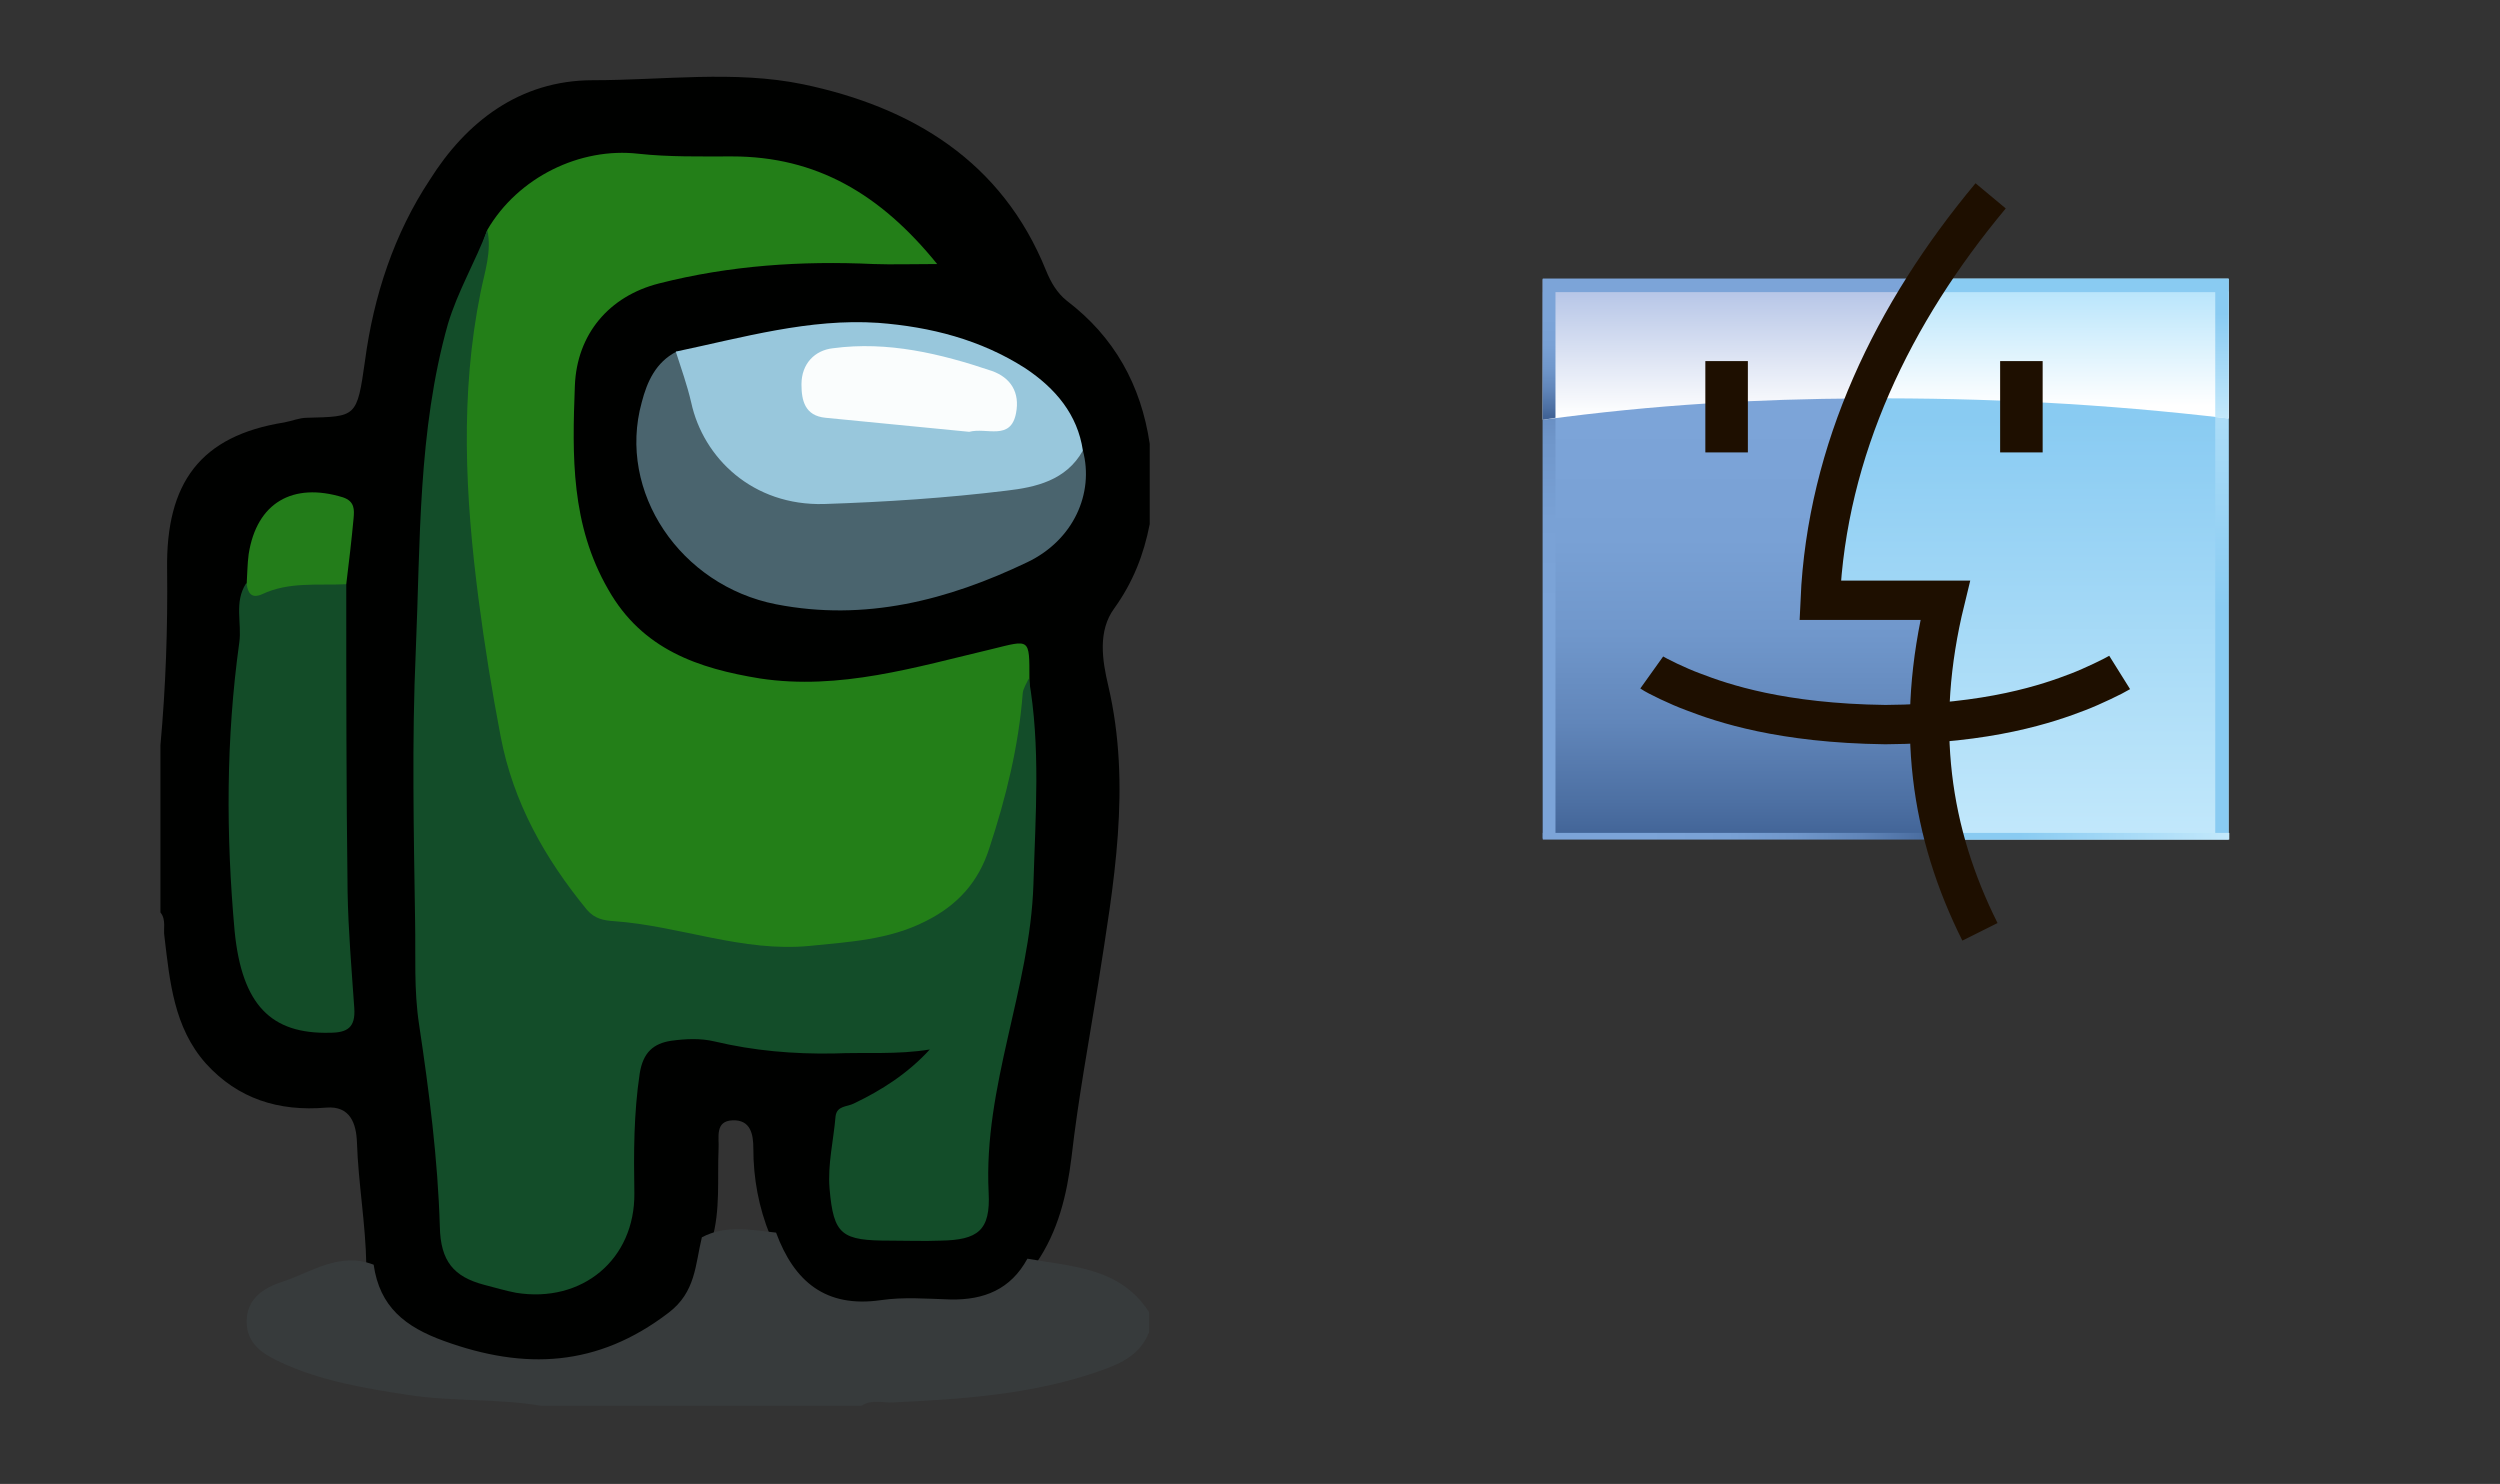 <?xml version="1.0" encoding="utf-8"?>
<!-- Generator: Adobe Illustrator 17.1.0, SVG Export Plug-In . SVG Version: 6.00 Build 0)  -->
<!DOCTYPE svg PUBLIC "-//W3C//DTD SVG 1.1//EN" "http://www.w3.org/Graphics/SVG/1.1/DTD/svg11.dtd">
<svg version="1.1" id="Layer_1" xmlns="http://www.w3.org/2000/svg" xmlns:xlink="http://www.w3.org/1999/xlink" x="0px" y="0px"
	 viewBox="0 0 374 222" enable-background="new 0 0 374 222" xml:space="preserve">
<rect x="0" y="0" width="374" height="222" fill="#333333" stroke="none"/>
<g id="_x37_rZVjN_1_">
	<g>
		<path fill="#010000" d="M438.2,134.5c0-8.3,0-16.7,0-25c0.8-8.8,1.1-17.5,1-26.3c-0.2-13,5-20,17.5-22c1.1-0.2,2.3-0.7,3.4-0.7
			c7.4-0.2,7.5,0,8.7-8.5c1.3-9.8,4.4-19.1,9.7-27.1c5.5-8.5,13.6-14.8,24.6-14.8c10.5,0,21.2-1.5,31.4,0.6
			c16.3,3.4,29.8,11.5,36.4,27.9c0.7,1.7,1.6,3.3,3.1,4.5c7.1,5.4,11.1,12.6,12.4,21.4c0,4,0,8,0,12c-0.9,4.6-2.4,8.7-5.3,12.6
			c-2.5,3.4-1.8,7.8-0.9,11.6c3.5,15,0.8,29.7-1.5,44.5c-1.4,8.7-3,17.3-4,26c-0.7,5.7-2,11.1-5.3,15.9c-2.9,4.9-7.4,6.9-12.9,6.8
			c-3.5-0.1-7,0-10.4,0c-10.1,0-12.6-1.7-16.5-11c-1.7-4.2-2.5-8.5-2.5-13c0-2.1-0.4-4.3-3.1-4.2c-2.7,0.1-2,2.6-2.1,4.2
			c-0.2,4.6,0.3,9.2-1,13.7c-1.9,10.2-10,17.7-20.6,19c-8.7,1-16.9-0.9-24.6-4.7c-4.1-2-6-6-6.5-10.6c-0.1-6.1-1.2-12.2-1.4-18.3
			c-0.1-3.5-1.8-5.7-5.6-5.2c-12.2,1.6-21.2-8-22.7-20.7C438.8,140.4,439.2,137.4,438.2,134.5z"/>
		<path fill-rule="evenodd" clip-rule="evenodd" fill="#373B3C" d="M530.3,182.5c2.7,7.3,7.4,11.3,15.7,10.1
			c3.4-0.5,6.9-0.2,10.4-0.1c5,0.1,9-1.5,11.5-6.1c6.7,1.2,13.9,1.3,18.2,8c0,1,0,2,0,3c-1.3,3.3-4,4.6-7.1,5.7
			c-10.1,3.6-20.6,4.3-31.1,4.8c-1.9,0.1-3.9-0.6-5.8,0.5c-15.7,0-31.3,0-47,0c-6.5-1.1-13.2-0.6-19.7-1.6c-6.6-1-13.2-2.1-19.2-4.9
			c-2.6-1.2-5.1-2.7-5.1-6.1c0-3.4,2.5-5,5.2-5.9c4.4-1.4,8.6-4.6,13.8-2.6c0.8,6.4,4.8,9.4,10.7,11.5c12,4.2,22.9,4,33.4-4.2
			c4.1-3.2,4.1-7.2,5.1-11.3C522.8,181.3,526.6,182,530.3,182.5z"/>
		<path fill-rule="evenodd" clip-rule="evenodd" fill="#C01701" d="M487,32.4c5.9-7.4,12.7-13,23.1-11.5c3.9,0.5,8,0.5,11.9,0.4
			c11.2-0.2,20.8,3.7,28.5,11.9c0.9,0.9,2.6,1.7,1.9,3.1c-0.6,1.3-2.3,1.1-3.6,1.1c-8.8-0.1-17.6-0.8-26.4,1
			c-3.7,0.7-7.6,1.1-11.2,2.3c-6.1,1.9-10.2,6.4-10.8,12.5c-1.1,11.6-1.2,23.1,5.1,33.9c2.8,4.7,6.7,7.2,11.2,9.4
			c10.6,5.3,21.6,4,32.7,1.6c4.7-1,9.5-1.9,14-3.6c4.7-1.8,5.1,0.4,4.7,4c-0.4,6.9-0.9,13.8-2.7,20.6c-3.7,14.2-9.8,18.9-24.1,21.1
			c-12.3,1.9-23.9-1.1-35.6-3.2c-6.7-1.2-10.3-7.7-12.8-13.6c-4.8-11-7.1-22.7-8.6-34.7c-1.3-10.2-1.1-20.2-1.7-30.4
			C482,49.3,485.5,41.1,487,32.4z"/>
		<path fill-rule="evenodd" clip-rule="evenodd" fill="#770A39" d="M487,32.4c0.4,4.7-0.5,9.2-2.1,13.6c-0.5,1.5-0.7,2.9-0.7,4.4
			c-0.7,15.1,0,30.3,2.3,45.2c1.6,10.1,3.6,20.4,8.7,29.3c3.5,6.1,7.8,12.1,17.1,11.9c7-0.2,13.8,3.8,21.1,2.6
			c5.7-0.9,11.5-0.3,17.1-2.5c6.1-2.3,9.8-6.5,11.8-12.5c2.5-7.4,4-15,4.9-22.8c0.1-1.1-0.1-2.4,1-3.2c2.7,21.7,0.5,43-5.5,64
			c-1.2,4.1-0.3,8.3-0.4,12.4c-0.2,7-1.1,8.1-7.9,8.7c-2,0.2-4,0.6-5.9,0.6c-7.7,0.2-10.6-2.4-10.3-10.2c0.2-5.4,0.2-11.1,7.5-13.1
			c3-0.8,5.5-3.3,8.7-6.6c-6.1,0.8-11,1.1-15.9,1.1c-5.8,0-11.6-0.6-17.3-1.7c-2.3-0.5-4.7-0.6-6.9,0c-2.4,0.6-4,1.9-4.3,4.7
			c-0.7,6.1-1.1,12.2-0.9,18.4c0.3,8.6-4.9,14-13.6,14.5c-4.6,0.3-8.8-1.1-13-2.9c-1.6-0.7-2-1.9-2.2-3.5c-4.2-32.4-4.4-64.9-4-97.5
			c0.2-14.1,1.9-28,5.4-41.7C482.9,41.1,485.2,36.9,487,32.4z"/>
		<path fill-rule="evenodd" clip-rule="evenodd" fill="#760B39" d="M466.1,84.4c0.1,17,0.1,33.9,0.2,50.9c0,3.5,0.6,6.9,0.8,10.4
			c0.3,6.6-3.2,8.9-9.4,6c-4.8-2.2-7-5.5-7.9-11.3c-2.7-18-0.4-35.8,0.6-53.6c0-0.4,0.4-0.9,0.7-1.3c2.5,0.2,4.8-0.8,7.1-1.4
			C460.8,83.3,463.5,82.5,466.1,84.4z"/>
		<path fill-rule="evenodd" clip-rule="evenodd" fill="#4A646E" d="M576.2,65.5c1.7,6.4-1.3,13.3-8.4,16.7
			c-12.2,5.9-25,9.2-38.6,6.1c-6.7-1.5-12.1-5.7-16.4-10.8c-5.5-6.4-3.7-21.8,2.5-26.8c2.2,1.1,2.5,3.4,3.1,5.4
			c3.6,12.2,8.8,16.1,21.6,16c8.5,0,16.8-1.2,25.2-2.2C569.4,69.5,572.6,66.9,576.2,65.5z"/>
		<path fill-rule="evenodd" clip-rule="evenodd" fill="#98C7DC" d="M576.2,65.5c-2.5,4.5-7.1,5.5-11.4,6c-9,1.1-18.1,2-27.3,1.9
			c-10.7-0.1-17-4.8-19.9-15.1c-0.7-2.6-1.6-5.1-2.3-7.6c10-2.1,20-5,30.3-4.3c7.6,0.6,15,2.4,21.6,6.5
			C571.9,55.9,575.3,59.8,576.2,65.5z"/>
		<path fill-rule="evenodd" clip-rule="evenodd" fill="#BD1804" d="M466.1,84.4c-3.9-0.1-7.6,0.6-11.2,2c-1.3,0.5-3.2,1.9-3.8-1
			c0.2-1.6,0.4-3.3,0.7-4.9c1.3-7.2,6.7-10.3,13.7-8.1c1.8,0.6,1.6,1.8,1.5,3.1C466.6,78.5,466.3,81.5,466.1,84.4z"/>
		<path fill-rule="evenodd" clip-rule="evenodd" fill="#FBFDFC" d="M555.9,62.5c-4.9-0.5-11.3-1.3-17.7-1.9c-3.4-0.3-4-2.5-4.1-5.2
			c0-3.1,2-5,4.8-5.4c7.7-1.2,15.1,0.8,22.4,2.7c1.6,0.4,3,1.3,4.1,2.7c1,1.3,2.2,2.7,1.4,4.5c-0.8,1.8-2.3,2.7-4.4,2.6
			C560.7,62.4,559,62.5,555.9,62.5z"/>
	</g>
</g>
<g id="Ek1z1K_1_">
	<g>
		<path fill="#000001" d="M619.7,138c0-8.3,0-16.7,0-25c0.8-8.8,1.1-17.5,1-26.3c-0.2-13,5-20,17.5-22c1.1-0.2,2.3-0.7,3.4-0.7
			c7.4-0.2,7.5,0,8.7-8.5c1.3-9.8,4.4-19.1,9.7-27.1c5.5-8.5,13.6-14.8,24.6-14.8c10.5,0,21.2-1.5,31.4,0.6
			c16.3,3.4,29.8,11.5,36.4,27.9c0.7,1.7,1.6,3.3,3.1,4.5c7.1,5.4,11.1,12.6,12.4,21.4c0,4,0,8,0,12c-0.9,4.6-2.4,8.7-5.3,12.6
			c-2.5,3.4-1.8,7.8-0.9,11.6c3.5,15,0.8,29.7-1.5,44.5c-1.4,8.7-3,17.3-4,26c-0.7,5.7-2,11.1-5.3,15.9c-2.9,4.9-7.4,6.9-12.9,6.8
			c-3.5-0.1-7,0-10.4,0c-10.1,0-12.6-1.7-16.5-11c-1.7-4.2-2.5-8.5-2.5-13c0-2.1-0.4-4.3-3.1-4.2c-2.7,0.1-2,2.6-2.1,4.2
			c-0.2,4.6,0.3,9.2-1,13.7c-1.8,9.9-8.7,16.8-19.1,18.7c-9.4,1.7-18.2-0.4-26.5-4.7c-3.8-2-5.7-5.9-6.1-10.3
			c-0.1-6.1-1.2-12.2-1.4-18.3c-0.1-3.5-1.8-5.7-5.6-5.2c-12.2,1.6-21.2-8-22.7-20.7C620.3,143.9,620.7,140.9,619.7,138z"/>
		<path fill-rule="evenodd" clip-rule="evenodd" fill="#373B3C" d="M711.8,186c2.7,7.4,7.4,11.3,15.7,10.1c3.4-0.5,6.9-0.2,10.4-0.1
			c5,0.1,9-1.5,11.5-6.1c6.7,1.2,13.9,1.3,18.2,8c0,1,0,2,0,3c-1.3,3.3-4,4.6-7.1,5.7c-10.1,3.6-20.6,4.3-31.1,4.8
			c-1.9,0.1-3.9-0.6-5.8,0.5c-15.7,0-31.3,0-47,0c-6.5-1.1-13.2-0.6-19.7-1.6c-6.6-1-13.2-2.1-19.2-4.9c-2.6-1.2-5.1-2.7-5.1-6.1
			c0-3.4,2.5-5,5.2-5.9c4.4-1.4,8.6-4.6,13.8-2.6c0.8,6.4,4.8,9.4,10.7,11.5c12,4.3,22.9,3.9,33.4-4.2c4.1-3.1,4.1-7.2,5.1-11.3
			C704.3,184.8,708.1,185.5,711.8,186z"/>
		<path fill-rule="evenodd" clip-rule="evenodd" fill="#1125DA" d="M674.6,29.9c4.3-4.5,9.6-6.2,15.8-5.7c5.1,0.4,10.3,0.5,15.5,0.7
			c10.5,0.3,19.3,4.3,26.5,12c0.8,0.8,2.2,1.6,1.8,2.8c-0.5,1.5-2.2,1.3-3.5,1.3c-9.6-0.2-19.3-0.8-28.9,1.3c-3.2,0.7-6.7,1-9.7,2.2
			c-5.5,2.1-9.5,6.4-10,12.1c-1.1,11.8-1.3,23.5,5.3,34.3c2.8,4.6,6.9,7,11.3,9.2c10.7,5.2,21.7,3.7,32.7,1.4
			c4.4-0.9,8.9-1.6,13.1-3.2c4.3-1.6,5.9-1,5.2,3.7c-0.7,5.9-0.3,11.8-1.8,17.7c-4.7,18.3-11.1,23.5-29.8,24.8
			c-10.8,0.8-21.1-2.2-31.5-4c-6-1-8.7-7.1-11.2-12c-5.5-10.9-7.9-22.7-9.4-34.9c-1.4-11.1-1.3-22.2-1.8-33.3
			c-0.4-8.4,2.6-16,4.4-23.8C669.2,33.6,672.3,31.9,674.6,29.9z"/>
		<path fill-rule="evenodd" clip-rule="evenodd" fill="#070B93" d="M674.6,29.9c-8,7.5-7.9,17.8-8.8,27.4c-1.3,14.1,0,28.3,2.2,42.2
			c2.1,13.5,5.3,27,15.2,37.6c1.1,1.2,2.2,1.9,3.7,2c10.3,1,20.3,5.1,30.9,3.7c4.9-0.7,9.8-0.6,14.6-2.6c5.7-2.4,9.1-6.5,11.3-11.9
			c2.9-7.5,4.3-15.3,5-23.3c0.1-1.1-0.1-2.4,1-3.2c1.7,15.3,1.2,30.3-1.3,45.6c-1.8,10.9-6.4,21.4-4.7,32.8c0.5,3.5-1.5,6.1-5.7,6.8
			c-4.2,0.7-8.3,0.6-12.4,0.4c-5.2-0.2-4.5-5.1-5.6-8.2c-1.2-3.1,0.9-6.2,0.8-9.3c-0.1-4.4,4.1-3.6,6.3-5.3c2.4-1.9,5.6-2.9,7.5-5.8
			c-2.7-2.1-5.2-0.1-7.7-0.1c-8.2,0-16.3,0-24.3-1.7c-7.3-1.6-9.7,0.3-11.1,7.5c-1,5.1-1.2,10.1-0.9,15.3
			c0.6,8.7-4.5,14.1-13.3,14.8c-3.4,0.3-6.6-0.4-9.8-1.4c-3.9-1.3-5.2-3.7-5.9-8c-1.8-10.5-0.7-21.3-3.3-31.6
			c-0.4-1.4-0.3-3-0.3-4.5c0-19.3,0.3-38.7-0.1-58c-0.3-14.9,2.1-29.4,6.1-43.5C665.7,41.4,666.4,33.1,674.6,29.9z"/>
		<path fill-rule="evenodd" clip-rule="evenodd" fill="#070C91" d="M647.5,88c0,14.8,0.1,29.6,0.1,44.4c0,5.6,0.2,11.3,0.9,16.9
			c0.8,6.6-1.6,8.3-8,6.4c-5.9-1.7-8.4-5.1-8.9-11.5c-0.5-7.3-2.2-14.5-1.8-21.8c0.5-10.9,1.3-21.9,2-32.8c0-0.6,0.6-1.1,0.9-1.7
			c3.1,1.7,6.1-0.5,9.1-0.2C643.7,87.9,645.6,87.2,647.5,88z"/>
		<path fill-rule="evenodd" clip-rule="evenodd" fill="#4A646E" d="M757.7,69c1.7,6.4-1.3,13.3-8.4,16.7c-12,5.8-24.6,9.2-38.1,6.2
			c-7.1-1.6-12.8-5.8-17.2-11.3c-5.3-6.5-3.4-21.4,2.8-26.4c2.3,1.7,2.8,4.4,3.6,6.9c3.2,10.3,8.9,14.4,19.7,14.6
			c7.1,0.1,14.2-1.1,21.3-1.3C747.3,74.2,752.7,71.9,757.7,69z"/>
		<path fill-rule="evenodd" clip-rule="evenodd" fill="#98C7DC" d="M757.7,69c-2.5,4.5-7.1,5.5-11.4,6.1c-10,1.4-20.1,2.2-30.3,1.9
			c-7.3-0.2-13.9-5.5-16.3-13.2c-1-3.1-1.9-6.3-2.9-9.5c10-2.1,20-5.1,30.3-4.3c7.8,0.6,15.4,2.5,22,6.8
			C753.6,59.6,756.9,63.5,757.7,69z"/>
		<path fill-rule="evenodd" clip-rule="evenodd" fill="#1225D5" d="M647.5,88c-4.1,1.9-8.8,0.3-13,2.4c-2.1,1-1.4-1.5-1.9-2.4
			c0.2-1.3,0.5-2.6,0.7-3.9c1.2-7.2,6.8-10.4,13.6-8.1c1.8,0.6,1.5,1.9,1.4,3.2C648.1,82.1,647.8,85,647.5,88z"/>
		<path fill-rule="evenodd" clip-rule="evenodd" fill="#FBFDFD" d="M741,66.1c-7.2-0.7-14.3-1.4-21.3-2.1c-2.3-0.2-3.7-1.5-4-3.8
			c-0.3-2.5,0.5-4.6,2.9-5.7c2.9-1.3,6.1-1.7,9.2-1.2c4.9,0.8,9.8,1.8,14.5,3.2c3,0.9,6,2.4,5.3,6.6C746.9,67.4,743.4,65.5,741,66.1
			z"/>
	</g>
</g>
<g id="_x30_e49uk_1_">
	<g>
		<path fill="#000100" d="M797.3,141.4c0-8.3,0-16.7,0-25c0.8-8.8,1.1-17.5,1-26.3c-0.2-13,5-20,17.5-22c1.1-0.2,2.3-0.7,3.4-0.7
			c7.4-0.2,7.5,0,8.7-8.5c1.3-9.8,4.4-19.1,9.7-27.1C843,23.2,851,17,862,17c10.5,0,21.2-1.5,31.4,0.6c16.3,3.4,29.8,11.5,36.4,27.9
			c0.7,1.7,1.6,3.3,3.1,4.5c7.1,5.4,11.1,12.6,12.4,21.4c0,4,0,8,0,12c-0.9,4.6-2.5,8.7-5.3,12.6c-2.5,3.4-1.8,7.8-0.9,11.6
			c3.5,15,0.8,29.7-1.5,44.5c-1.4,8.7-3,17.3-4,26c-0.7,5.7-2,11.1-5.3,15.9c-2.9,4.9-7.4,6.9-12.9,6.8c-3.5-0.1-7,0-10.4,0
			c-10.1,0-12.6-1.7-16.5-11c-1.7-4.2-2.5-8.5-2.5-13c0-2.1-0.4-4.3-3.1-4.2c-2.7,0.1-2,2.6-2.1,4.2c-0.2,4.6,0.3,9.2-1,13.7
			c-1.8,9.9-8.7,16.8-19.1,18.7c-9.4,1.7-18.2-0.4-26.5-4.7c-3.8-2-5.7-5.9-6.1-10.3c-0.1-6.1-1.2-12.2-1.4-18.3
			c-0.1-2.8-1-5.5-4.6-5.2c-7.1,0.6-13.2-1.3-18-6.6c-4.8-5.4-5.4-12.3-6.2-19C797.7,144,798.2,142.6,797.3,141.4z"/>
		<path fill-rule="evenodd" clip-rule="evenodd" fill="#373B3C" d="M889.5,189.4c2.7,7.3,7.4,11.3,15.7,10.1
			c3.4-0.5,6.9-0.2,10.4-0.1c5,0.1,9-1.5,11.5-6.1c6.7,1.2,13.9,1.3,18.2,8c0,1,0,2,0,3c-1.3,3.3-4,4.6-7.1,5.7
			c-10.1,3.6-20.6,4.3-31.1,4.8c-1.6,0.1-3.3-0.5-4.8,0.5c-16,0-32,0-48,0c-6.5-1.1-13.2-0.6-19.7-1.6c-6.6-1-13.2-2.1-19.2-4.9
			c-2.6-1.2-5.1-2.7-5.1-6.1c0-3.4,2.5-5,5.2-5.9c4.4-1.4,8.6-4.6,13.8-2.6c0.9,6.3,4.7,9.3,10.5,11.4c12.1,4.4,23,3.9,33.6-4.2
			c4.1-3.1,4-7.2,5-11.3C881.9,188.2,885.7,188.9,889.5,189.4z"/>
		<path fill-rule="evenodd" clip-rule="evenodd" fill="#237F18" d="M846.2,39.3c4.6-7.9,13.9-12.3,22.6-11.4c4.6,0.5,9.3,0.4,14,0.4
			c12.6,0,22.2,5.6,30.7,16.1c-3.8,0-6.7,0.1-9.5,0c-10.8-0.5-21.5,0.2-32.1,2.9c-7.5,1.9-12.3,7.6-12.5,15.3
			c-0.4,10.5-0.6,20.8,5,30.5c5.1,9,13.5,11.8,22.7,13.3c11.9,1.8,23.3-1.7,34.7-4.4c5.7-1.4,5.6-1.7,5.6,4.4
			c0.2,8.7-1.7,17-4.4,25.3c-2.8,8.6-9.1,13.1-17.3,14.8c-9.3,1.9-18.8,2.6-28.1-0.3c-1.9-0.6-3.9-1.1-5.9-1
			c-10.3,0.5-15.1-6.4-19.1-14.1c-5.4-10.5-7.9-21.8-8.7-33.6c-0.3-5.5-2-10.8-2-16.3C841.7,67,841.3,52.9,846.2,39.3z"/>
		<path fill-rule="evenodd" clip-rule="evenodd" fill="#134D29" d="M846.2,39.3c0.7,3.2-0.4,6.3-1,9.3c-3.1,15.3-2.3,30.6-0.3,46
			c0.9,6.9,2,13.7,3.3,20.5c1.9,9.9,6.6,18.2,12.9,25.9c1.2,1.4,2.6,1.6,4,1.7c9.9,0.7,19.3,4.7,29.4,3.7c5.9-0.6,11.8-0.9,17.3-3.7
			c4.8-2.4,7.9-5.9,9.5-10.9c2.5-7.6,4.4-15.3,5-23.2c0.1-0.8,0.6-1.5,0.9-2.2c1.8,10.2,1,20.5,0.7,30.8
			c-0.5,15.6-7.5,30.2-6.7,46.1c0.3,5.7-1.6,7.1-7.2,7.2c-2.5,0.1-5,0-7.5,0c-7.3,0-8.5-0.8-9.1-7.8c-0.3-3.6,0.6-7.2,0.9-10.8
			c0.2-1.6,1.7-1.4,2.7-1.9c4.2-2,8.1-4.5,11.4-8.1c-4.8,0.8-9.6,0.4-14.4,0.6c-6,0.1-11.9-0.4-17.8-1.8c-2.1-0.5-4.3-0.4-6.5-0.1
			c-2.6,0.4-4.2,1.7-4.7,4.9c-0.9,6-0.9,11.9-0.8,17.9c0.1,9.9-7.8,16.5-17.7,14.9c-1.6-0.3-3.2-0.8-4.8-1.2
			c-4.5-1.2-6.5-3.5-6.6-8.7c-0.3-10.1-1.6-20.2-3.1-30.2c-0.8-5.2-0.5-10.3-0.6-15.4c-0.2-13.5-0.5-27,0.1-40.5
			c0.7-16.3,0.4-32.8,4.9-48.8C841.8,48.5,844.4,44.1,846.2,39.3z"/>
		<path fill-rule="evenodd" clip-rule="evenodd" fill="#134C28" d="M825.2,92.3c0,15.3,0,30.7,0.2,46c0.1,5.8,0.6,11.6,1,17.4
			c0.2,2.9-1,3.7-3.7,3.7c-8.7,0.2-13.1-4.1-14.2-15.2c-1.3-14.4-1.3-28.8,0.7-43.2c0.4-2.9-0.8-6,1-8.8c3.3,0,6.5-1.4,9.8-1.2
			C821.8,91.2,823.7,91,825.2,92.3z"/>
		<path fill-rule="evenodd" clip-rule="evenodd" fill="#4A646E" d="M935.4,72.4c1.7,6.4-1.4,13.4-8.3,16.7
			c-11.9,5.7-24.3,8.9-37.6,6.3c-14.3-2.8-23.7-16.8-20.1-30.2c0.8-3.1,2.1-6,5.2-7.6c2.4,1.2,2.6,3.7,3.3,5.9
			c3.4,11.5,8.8,15.6,21,15.6c8.6,0,17.2-1.2,25.7-2.2C928.5,76.4,931.7,73.8,935.4,72.4z"/>
		<path fill-rule="evenodd" clip-rule="evenodd" fill="#98C7DC" d="M935.4,72.4c-2.5,4.5-7.1,5.5-11.4,6c-9,1.1-18.1,1.7-27.3,2
			c-10.7,0.3-18.1-6.9-19.9-15.2c-0.6-2.6-1.5-5.1-2.3-7.6c10-2.1,20-5,30.3-4.3c7.8,0.6,15.3,2.5,22,6.8
			C931.2,63,934.5,66.9,935.4,72.4z"/>
		<path fill-rule="evenodd" clip-rule="evenodd" fill="#237D1A" d="M825.2,92.3c-4.3,0.2-8.6-0.4-12.6,1.5c-1.6,0.7-2.1-0.2-2.3-1.5
			c0.1-1.5,0.1-3,0.3-4.5c1.2-7.7,6.6-10.8,14.1-8.5c1.8,0.6,1.7,1.9,1.6,3.1C825.9,85.8,825.5,89,825.2,92.3z"/>
		<path fill-rule="evenodd" clip-rule="evenodd" fill="#FAFDFD" d="M918.3,69.5c-7.1-0.7-14.3-1.4-21.5-2.1c-3.1-0.3-3.6-2.6-3.6-5
			c0-3.1,2-5.1,4.7-5.4c8.2-1.1,16.1,0.8,23.8,3.4c2.8,1,4.2,3.2,3.6,6.3C924.5,70.9,920.9,68.9,918.3,69.5z"/>
	</g>
</g>
<g id="dTiyoP_1_">
	<g>
		<path fill="#000001" d="M593.9,285.3c0,4,0,8,0,12c-0.9,4.6-2.4,8.7-5.3,12.6c-2.5,3.4-1.8,7.8-0.9,11.6c3.5,15,0.8,29.7-1.5,44.5
			c-1.4,8.7-3,17.3-4,26c-0.7,5.7-2,11.1-5.3,15.9c-2.9,4.9-7.4,6.9-12.9,6.8c-3.5-0.1-7,0-10.4,0c-10.1,0-12.6-1.7-16.5-11
			c-1.7-4.2-2.5-8.5-2.5-13c0-2.1-0.4-4.3-3.1-4.2c-2.7,0.1-2,2.6-2.1,4.2c-0.2,4.6,0.3,9.2-1,13.7c-0.4,12.1-10.5,16.5-19.1,18.6
			c-9.2,2.3-18.2-0.3-26.5-4.5c-3.8-2-5.7-5.9-6.2-10.3c-0.1-6.2-1.2-12.2-1.4-18.4c-0.1-2.8-1-5.5-4.7-5.2
			c-6.9,0.6-12.9-1.3-17.7-6.3c-4.8-5.1-6.1-11.9-6.8-18.4c-1.5-15.3-0.5-30.5,0.3-45.8c0.2-3.7,0.1-7.3,0.2-11
			c0.2-10.7,4.6-19.1,16.5-20.9c1.3-0.2,2.6-0.7,3.9-0.9c8.3-1.6,8.4-1.6,9.6-9.8c1.4-9.6,4.4-18.8,9.8-26.5
			c5.6-8.1,13.5-14.4,24.4-14.2c10.5,0.1,21.1-1.5,31.4,0.7c16.3,3.5,29.7,11.5,36.3,27.9c0.7,1.7,1.6,3.3,3.1,4.5
			C588.5,269.4,592.6,276.5,593.9,285.3z"/>
		<path fill-rule="evenodd" clip-rule="evenodd" fill="#373B3C" d="M502.9,429.3c-4-1.8-8.5-1.3-12.7-1.9
			c-9.1-1.5-18.3-2.4-26.8-6.3c-1.7-0.8-3.5-1.4-3.6-4.1c-0.1-2.9,1.9-3.7,3.8-4.5c4.6-2,9.4-3.4,14.3-4.2c0.9,6,4.3,9.3,10.2,11.3
			c9.5,3.3,18.6,4.4,28-0.2c6.4-3.2,10.9-7.4,10.9-15.1c3.5-2.2,7.3-1.4,11.1-0.9c2.7,7.4,7.4,11.3,15.7,10.1
			c3.4-0.5,6.9-0.2,10.4-0.1c5,0.1,9-1.5,11.5-6.1c6.7,1.2,13.9,1.3,18.2,8c0,1,0,2,0,3c-1.3,3.3-4,4.6-7.1,5.7
			c-10.1,3.6-20.6,4.3-31.1,4.8c-1.9,0.1-3.9-0.6-5.8,0.5C534.2,429.3,518.5,429.3,502.9,429.3z"/>
		<path fill-rule="evenodd" clip-rule="evenodd" fill="#D4DFF0" d="M494.7,253.2c5.5-6.8,11.6-12.4,21.2-11.3c9,1,18.2-1.1,27.1,2.3
			c7.4,2.8,13.6,6.9,18.8,13.9c-3,0.1-5.6,0.5-8.1,0.4c-11.4-0.9-22.5,0.2-33.5,2.9c-6.5,1.6-10.9,5.9-11.8,12.1
			c-1.6,11.1-1.4,22.2,3.9,32.6c5.7,11,15.9,14.1,26.9,14.8c10.5,0.7,20.8-2.2,30.9-4.8c5.9-1.6,5.8-1.9,5.7,4.5
			c0.6,9-1.9,17.4-4.6,25.8c-2.8,8.6-9.2,12.9-17.6,14.3c-9.2,1.5-18.5,2.6-27.6-0.5c-1.9-0.6-3.9-1-5.9-0.9
			c-10.8,0.5-15.5-6.9-19.4-15.1c-6.2-13-8.2-26.9-9.2-41.1c-0.4-5.5-0.8-10.9-1.2-16.4C489.4,275,491.8,264.1,494.7,253.2z"/>
		<path fill-rule="evenodd" clip-rule="evenodd" fill="#8394C2" d="M494.7,253.2c1.1,7.5-3,14.2-3.1,21.6
			c-0.2,20.1,1.3,40.1,6.6,59.6c2.1,7.6,5.8,14.8,11.5,20.6c0.9,1,1.8,1.4,2.9,1.5c10.5,1,20.6,4.9,31.4,3.8c4-0.4,8-0.6,11.8-1.6
			c7.4-1.9,12.3-6.7,14.7-14.2c2.5-7.9,3.4-16.1,5.4-24.1c1.9,13.2,1.7,26.4-0.4,39.6c-1.4,8.2-2.5,16.4-5.1,24.3
			c-1,3.1-0.2,6.6,0,9.9c0.4,8-1.9,10.4-9.8,10.7c-1.7,0-3.3,0-5,0c-7.3-0.1-9.9-2.7-9.7-10.2c0.1-3,0.8-5.9,1.1-8.9
			c0.1-1.8,1.5-1.4,2.5-1.8c5.1-2.2,9.3-5.2,11.7-8.4c-11.8,1.4-23.3,0.8-34.8-1.1c-6.1-1-7.8,1.1-8.8,7c-0.8,5.3-0.9,10.6-0.7,15.9
			c0.4,8.6-4,13.8-12.7,14.7c-2.8,0.3-5.6,0.2-8.4-0.6c-4.5-1.3-7.1-3-7.8-8.7c-4.5-33.6-3.8-67.3-3.5-101.1
			c0.1-12.2,3.1-23.6,5-35.3C490.1,261.8,492.8,257.5,494.7,253.2z"/>
		<path fill-rule="evenodd" clip-rule="evenodd" fill="#8293C0" d="M473.7,305.3c-0.5,21.5-0.7,43,1.3,64.4c0.2,2.6-0.5,3.4-3.2,3.5
			c-9,0.3-12.7-3.1-14.2-12c-2.9-18-0.7-35.9,0.4-53.8c0-0.4,0.4-0.9,0.7-1.3C463.7,306.1,468.6,303.9,473.7,305.3z"/>
		<path fill-rule="evenodd" clip-rule="evenodd" fill="#4A646E" d="M583.9,286.3c1.7,6.4-1.2,13.3-8.4,16.7
			c-12,5.8-24.6,9.2-38.1,6.2c-7.1-1.6-12.8-5.8-17.2-11.3c-5.3-6.5-3.4-21.4,2.8-26.4c2.3,1.7,2.8,4.4,3.6,6.9
			c3.2,10.3,8.9,14.4,19.7,14.6c7,0.1,13.8-1.1,20.8-1.3C573.1,291.4,578.7,289.2,583.9,286.3z"/>
		<path fill-rule="evenodd" clip-rule="evenodd" fill="#98C7DC" d="M583.9,286.3c-2.5,4.5-7.1,5.5-11.4,6c-9.2,1.2-18.5,2-27.8,1.9
			c-9.9-0.1-16.2-4.8-19.1-14.2c-0.9-2.9-1.8-5.7-2.7-8.5c10-2.1,20-5.1,30.3-4.3c7.8,0.6,15.4,2.5,22,6.8
			C579.8,276.9,583.1,280.8,583.9,286.3z"/>
		<path fill-rule="evenodd" clip-rule="evenodd" fill="#D3DDEE" d="M473.7,305.3c-4.3,1.7-9.2,0.2-13.4,2.7c-1.2,0.7-1.3-1-1.7-1.8
			c0.1-1.1,0.2-2.3,0.4-3.4c1.4-8.7,5.8-11.7,14.4-9.8c2,0.4,1.2,1.7,1.2,2.6C474.4,298.8,474.1,302,473.7,305.3z"/>
		<path fill-rule="evenodd" clip-rule="evenodd" fill="#FBFDFC" d="M562.8,283.3c-4,1-9.2-1.7-14.7-1.2c-3.2,0.3-7.2-1.2-6.9-5.4
			c0.2-3.6,2.7-5.7,6.9-6.1c6.9-0.7,13.3,1,19.9,2.4c1.9,0.4,3.6,1.6,5.1,3c1.4,1.4,2.3,2.8,1.6,4.9c-0.8,2-2.2,2.6-4.3,2.5
			C568.3,283.2,566.2,283.3,562.8,283.3z"/>
	</g>
</g>
<g id="ftsWOx_1_">
	<g>
		<path fill="#010001" d="M771.3,284.7c0,4,0,8,0,12c-0.9,4.6-2.4,8.7-5.3,12.6c-2.5,3.4-1.8,7.8-0.9,11.6c3.5,15,0.8,29.7-1.5,44.5
			c-1.4,8.7-3,17.3-4,26c-0.7,5.7-2,11.1-5.3,15.9c-2.9,4.9-7.4,6.9-12.9,6.8c-3.5-0.1-7,0-10.4,0c-10.1,0-12.6-1.7-16.5-11
			c-1.7-4.2-2.5-8.5-2.5-13c0-2.1-0.4-4.3-3.1-4.2c-2.7,0.1-2,2.6-2.1,4.2c-0.2,4.6,0.3,9.2-1,13.7c-1.8,9.9-8.7,16.8-19.1,18.7
			c-9.4,1.7-18.3-0.4-26.5-4.7c-3.8-2-5.7-6-6.1-10.4c-0.2-6.1-1.2-12.2-1.4-18.4c-0.1-2.9-1.3-4.9-4.8-5.2
			c-16.6-1.4-23-8-24.4-24.8c-1.2-15.3-0.4-30.5,0.4-45.8c0.2-3.7,0.1-7.3,0.2-11c0.3-10.8,4.7-19,16.5-20.9c2-0.3,3.9-1.3,5.9-1.2
			c5.3,0.4,6.9-2.6,7.3-7.2c0.8-7.5,3.6-14.4,6.1-21.5c3.1-8.8,9.5-14.2,17-18.7c2.2-1.3,4.6-1.9,7.1-1.9c8.1-0.3,16.3,0.6,24.4-0.5
			c3,0,6,0,9,0c13.8,2.1,25.9,8.1,33.7,19.8c4.9,7.4,9.8,14.6,15.5,21.4C769.6,275.4,770.3,280.2,771.3,284.7z"/>
		<path fill-rule="evenodd" clip-rule="evenodd" fill="#373B3C" d="M771.3,417.7c-6.3,5.6-14.4,6.5-22.1,7.9
			c-18.4,3.3-37.1,3.4-55.8,3.2c-16.1-0.2-31.9-2.4-47.6-6.1c-0.2,0-0.4,0-0.5-0.1c-2.6-2.1-7.7-1.4-7.9-6.2c-0.2-5,4.6-4.6,7.6-6
			c3.2-1.5,6.7-2.2,10.3-2.8c0.8,6.4,4.8,9.3,10.7,11.5c12,4.4,22.9,3.8,33.4-4.2c4.1-3.1,4.2-7.2,5.1-11.3
			c3.5-2.2,7.3-1.4,11.1-0.9c2.7,7.4,7.4,11.3,15.7,10.1c3.4-0.5,6.9-0.2,10.4-0.1c5,0.1,9-1.5,11.5-6.1c6.7,1.2,13.9,1.3,18.2,8
			C771.3,415.7,771.3,416.7,771.3,417.7z"/>
		<path fill-rule="evenodd" clip-rule="evenodd" fill="#232323" d="M683.2,231.6c0.2-0.3,0.2-0.6,0.1-1c8.3,0,16.7,0,25,0
			c-3.7,2.1-7.8,0.7-11.6,0.9C692.2,231.8,687.7,231.6,683.2,231.6z"/>
		<path fill-rule="evenodd" clip-rule="evenodd" fill="#E752BE" d="M672.2,252.5c5.5-6.8,11.6-12.4,21.2-11.4c9.7,1,19.6-1.2,29,3
			c6.5,2.9,12.1,6.7,16.6,12.9c-3.1,0.6-5.8,0.8-8.6,0.6c-11.4-1-22.5,0.3-33.5,3.1c-6,1.6-10.1,5.9-10.9,11.8
			c-1.6,11.2-1.4,22.5,4,33.1c4.9,9.6,13.7,12.7,23.2,14.1c11.8,1.8,23.1-1.7,34.4-4.5c6.1-1.5,6-1.9,5.8,4.5
			c0.4,8.4-1.6,16.4-4,24.4c-2.9,9.6-9.7,14.4-19.1,16c-8.9,1.4-17.8,2.1-26.7-0.7c-1.9-0.6-3.9-1-5.9-0.9
			c-10.7,0.3-15.6-6.9-19.4-15.1c-7.3-15.4-9-32-10-48.6c-0.6-10.2-1.4-20.6,1.2-30.8C670.3,260.1,671.8,256.5,672.2,252.5z"/>
		<path fill-rule="evenodd" clip-rule="evenodd" fill="#A728B3" d="M670.4,263.7c-2.8,17.4-1,34.7,1.2,52c1.3,10.5,4,21,9.2,30.2
			c3.2,5.7,7.3,11.2,16,11.1c8.1-0.1,16,3.5,24.4,2.7c6.3-0.6,12.5-1.2,18.2-4.2c4-2.1,6.5-5.7,7.9-9.9c2.5-7.7,4.8-15.5,5.2-23.7
			c0-0.8,0.6-1.5,0.8-2.2c1.8,13.7,1.3,27.4-0.6,41.1c-1.5,11.6-6.6,22.7-5.2,34.8c0.7,6.1-1.7,7.9-7.8,8.5
			c-2.1,0.2-4.3,0.1-6.5,0.1c-7.4,0-10.3-3-9.9-10.6c0.1-2.8,0.9-5.6,1.1-8.4c0.1-1.6,1.4-1.5,2.4-2.1c3-1.7,6.1-3.5,9-5.3
			c1-0.6,1.8-1.5,3-2.5c-3-1.2-5.4,0.1-7.9,0.1c-8.5,0.1-17,0-25.3-1.7c-7-1.5-9.3,0.6-10.7,7.5c-1.3,6.5-0.7,12.9-0.4,19.4
			c0.1,2.6-0.7,4.3-2.8,5.9c-6.9,5.5-16.2,6.3-23.9,2c-1.5-0.8-2-1.8-2.2-3.5c-4.4-32.9-4.8-66-3.8-99.1c0.3-7.7-1.5-15.7,1.4-23.3
			c0.3-0.8,0.7-1.5,1-2.2c1.8-4.7,1.3-9.8,3.1-14.5C667.9,264.8,667.7,262.5,670.4,263.7z"/>
		<path fill-rule="evenodd" clip-rule="evenodd" fill="#A628B2" d="M651.2,304.7c0,15.6,0,31.2,0.2,46.9c0.1,5.8,0.6,11.6,1.1,17.4
			c0.2,2.5-0.5,3.5-3.2,3.6c-8.8,0.4-12.7-3.3-14.2-12c-3-17.8-0.7-35.5,0.3-53.2c0-0.6,0.5-1.2,0.7-1.8c3.5-0.3,6.8-1.3,10.3-1.6
			C648.1,303.8,649.8,303.3,651.2,304.7z"/>
		<path fill-rule="evenodd" clip-rule="evenodd" fill="#4B646E" d="M761.4,285.6c1.7,6.4-1.3,13.3-8.4,16.7
			c-12,5.8-24.6,9.2-38.1,6.2c-7.1-1.6-12.8-5.8-17.2-11.3c-5.3-6.6-3.4-21.4,2.8-26.4c2.2,1.1,2.5,3.4,3.1,5.4
			c3.6,12.2,8.8,16.1,21.6,16c8.5,0,16.8-1.2,25.2-2.2C754.5,289.6,757.7,287.1,761.4,285.6z"/>
		<path fill-rule="evenodd" clip-rule="evenodd" fill="#98C7DD" d="M761.4,285.6c-2.5,4.5-7.1,5.5-11.4,6c-9,1.1-18.1,2-27.3,1.9
			c-10.7-0.1-17-4.8-19.9-15.1c-0.7-2.6-1.6-5.1-2.3-7.6c6-1.5,12.1-2.7,18.4-3.3c1.8-0.6,3.2-0.2,3.9,1.6c0.3,1.9-1,3.1-1.7,4.5
			c-1.7,3.2-0.6,5.4,2.7,5.9c7.7,1,15.5,2,23.3,1.8c3.4-0.1,3.7-2.8,4.8-4.9c1-1.1,2-1.8,3.4-0.8C758.9,278,760.6,281.6,761.4,285.6
			z"/>
		<path fill-rule="evenodd" clip-rule="evenodd" fill="#E453BD" d="M651.2,304.7c-4.1,0.7-8.4,0.4-12.3,2.2
			c-1.7,0.8-2.4,0.3-2.7-1.3c0.1-1.3,0.2-2.6,0.4-3.9c1.4-8.3,5.6-11,13.9-9.3c2.1,0.4,1.6,1.8,1.5,3
			C651.9,298.5,651.5,301.6,651.2,304.7z"/>
		<path fill-rule="evenodd" clip-rule="evenodd" fill="#9CC5CF" d="M722.4,269.8c-0.6-1.6-1.9-2.1-3.5-2.3
			c13.3-2.6,25.6-0.5,36.4,8.2c-1.1,0.4-2.1,0.7-3.2,1.1c-7.4-3.3-15-5.8-23.3-5.8C726.7,270.9,724.2,272,722.4,269.8z"/>
		<path fill-rule="evenodd" clip-rule="evenodd" fill="#9E2E9E" d="M670.4,263.7c-3.7,2.7-3.4,6.9-4,10.8c-0.3,2.3,0,4.6-2.1,6.2
			c0.4-10,3.4-19.3,7.9-28.1C672.5,256.4,672.3,260.2,670.4,263.7z"/>
		<path fill-rule="evenodd" clip-rule="evenodd" fill="#FBFDFD" d="M722.4,269.8c7,0.2,14,0.1,20.9,2.1c3.6,1,6.2,2.8,8.9,4.9
			c0.6,4.2-0.8,6.3-5.4,6c-7.4-0.6-14.8-0.5-22.1-1.5c-6.9-0.9-7.9-4.8-3.2-10.2C721.8,270.6,722.1,270.2,722.4,269.8z"/>
	</g>
</g>
<g id="jJ595S_1_">
	<g>
		<path fill="#000100" d="M952,291.7c0,4,0,8,0,12c-0.9,4.6-2.4,8.7-5.3,12.6c-2.5,3.4-1.8,7.8-0.9,11.6c3.5,15,0.8,29.7-1.5,44.5
			c-1.4,8.7-3,17.3-4,26c-0.7,5.7-2,11.1-5.3,15.9c-2.9,4.9-7.4,6.9-12.9,6.8c-3.5-0.1-7,0-10.4,0c-10.1,0-12.6-1.7-16.5-11
			c-1.7-4.2-2.5-8.5-2.5-13c0-2.1-0.4-4.3-3.1-4.2c-2.7,0.1-2,2.6-2.1,4.2c-0.2,4.6,0.3,9.2-1,13.7c-1.8,9.9-8.7,16.8-19.1,18.7
			c-9.4,1.8-18.2-0.4-26.5-4.6c-3.8-2-5.7-5.9-6.2-10.3c-0.1-6.2-1.2-12.2-1.4-18.4c-0.1-2.8-1-5.5-4.7-5.2
			c-6.9,0.6-12.9-1.3-17.7-6.3c-4.8-5.1-6.1-11.9-6.8-18.4c-1.5-15.2-0.5-30.5,0.3-45.8c0.2-3.7,0.1-7.3,0.2-11
			c0.2-10.7,4.6-19.1,16.5-20.9c1.3-0.2,2.6-0.7,3.9-0.9c8.3-1.6,8.4-1.6,9.6-9.8c1.4-9.6,4.4-18.8,9.8-26.5
			c5.6-8.1,13.5-14.4,24.4-14.2c10.5,0.1,21.1-1.5,31.4,0.7c16.3,3.5,29.7,11.5,36.3,27.9c0.7,1.7,1.6,3.3,3.1,4.5
			C946.7,275.7,950.7,282.9,952,291.7z"/>
		<path fill-rule="evenodd" clip-rule="evenodd" fill="#373B3C" d="M861,435.7c-4-1.8-8.5-1.3-12.7-1.9c-9.1-1.5-18.3-2.4-26.8-6.3
			c-1.7-0.8-3.5-1.4-3.6-4.1c-0.1-2.9,1.9-3.7,3.8-4.5c4.6-2,9.4-3.4,14.3-4.2c0.8,6.4,4.8,9.4,10.7,11.5c12,4.4,22.9,3.9,33.4-4.2
			c4.1-3.1,4.1-7.2,5.1-11.3c3.5-2.2,7.3-1.4,11.1-0.9c2.7,7.4,7.4,11.3,15.7,10.1c3.4-0.5,6.9-0.2,10.4-0.1c5,0.1,9-1.5,11.5-6.1
			c6.7,1.2,13.9,1.3,18.2,8c0,1,0,2,0,3c-1.3,3.3-4,4.6-7.1,5.7c-10.1,3.6-20.6,4.3-31.1,4.8c-1.9,0.1-3.9-0.6-5.8,0.5
			C892.4,435.7,876.7,435.7,861,435.7z"/>
		<path fill-rule="evenodd" clip-rule="evenodd" fill="#61EF00" d="M891.1,264.8c-3.2,0.7-6.4,1.5-9.6,2c-6.5,0.9-11.2,4.3-14.4,9.9
			c-1.8,2.4-1.9,5.2-1.3,8c0.3,7.9,0.1,15.7,2.8,23.5c4.1,11.9,13.2,16.3,24.2,18.6c6.5,1.4,12.9,0,19.3-0.9
			c3.1,0.5,5.9-0.6,8.7-1.5c2.6-0.7,5.3-1.4,7.9-2c1.5,0,2.8-1,4.3-0.6c0.8,1.6,0.3,3.3,0.4,4.9c1.3,8.7-1.2,16.8-3.8,24.9
			c-2.7,8.7-8.8,13.6-17.5,15.3c-9.4,1.8-18.8,2.2-28.2-0.4c-2.1-0.6-4.3-1.3-6.4-1.2c-9,0.5-13.8-5.2-17.4-12
			c-5.7-10.7-8.5-22.3-9.7-34.4c-0.8-7.9-1.6-15.9-2.4-23.8c-1.1-10.4,0.1-20.3,3.6-30c0.7-1.9,0.6-3.9,1.2-5.8
			c5.2-6.4,11-12.2,20.1-11.3c10.1,1,20.6-1.5,30.4,3.2c5.5,2.6,11.3,4.9,13.9,11.1c-1.3,3.4-4.2,0.9-6.2,1.7
			C904.4,264.5,897.7,263.3,891.1,264.8z"/>
		<path fill-rule="evenodd" clip-rule="evenodd" fill="#2DA82A" d="M852.9,259.4c0.5,6.6-2.2,12.7-3.1,19.1
			c-1.6,10.8,0.1,21.5,1.2,32.2c0.9,8.7,1.7,17.4,4.2,25.9c2.4,8.3,5.3,16.4,11.2,23c1.6,1.8,3,3.4,5.6,3.6
			c10.2,0.8,20,4.7,30.5,3.6c4.8-0.5,9.4-1,14.1-2.6c5.9-2,9.5-6.1,11.4-11.6c2.9-8.3,5.1-16.8,5.3-25.7c0.2-0.5,0.5-0.6,0.8-0.1
			c1.8,13.9,1.1,27.7-0.7,41.6c-1.6,11.8-6.4,23-5.2,35.3c0.6,5.8-1.6,7.2-7.5,7.4c-2.3,0.1-4.7,0-7,0c-7.7,0-7.9-0.2-9.4-7.7
			c-1.1-5.5,1.9-11.8,6.7-14.6c2.6-1.5,5.1-3.1,7.4-5c2.4-1.9,0.1-1.7-1-1.9c-7.5,0.7-15,0.6-22.5,0c-2.2-0.1-4.3,0-6.4-0.4
			c-9.9-1.7-10.8-1.2-13.2,8.3c-1.2,4.8-0.7,9.8-0.4,14.6c0.2,4.5-1,8-4.5,10.7c-6.6,4.6-15.3,4.7-22.1,0.5
			c-1.1-0.7-1.7-1.4-1.8-2.7c-3.6-30.6-5-61.2-3.9-92c0.3-8-0.8-16,0.6-23.8c1.9-11,2.5-22.4,8.2-32.5
			C852,262.9,851.5,260.8,852.9,259.4z"/>
		<path fill-rule="evenodd" clip-rule="evenodd" fill="#2DA729" d="M831.9,311.6c-0.5,15.6-0.6,31.2,0.1,46.8
			c0.2,4.8,0.7,9.6,0.9,14.4c0.4,6.8-3.3,9.1-9.6,6.1c-4.7-2.2-7.4-5.2-7.6-11c-0.4-10.4-2.7-20.7-0.8-31.2c1.5-5-0.3-10.2,0.9-15.2
			c0.1-3-0.6-6,0.9-8.8C821.9,312.4,826.8,310.5,831.9,311.6z"/>
		<path fill-rule="evenodd" clip-rule="evenodd" fill="#4B646E" d="M942.1,292.6c1.7,6.4-1.3,13.3-8.4,16.7
			c-12,5.8-24.6,9.1-38.1,6.2c-7.1-1.6-12.8-5.8-17.2-11.3c-5.3-6.6-3.4-21.4,2.8-26.4c2.2,1.1,2.5,3.4,3.1,5.4
			c3.6,12.2,8.8,16,21.6,16.1c6.5,0.1,12.9-1.1,19.3-1.3C931.3,297.8,936.9,295.6,942.1,292.6z"/>
		<path fill-rule="evenodd" clip-rule="evenodd" fill="#98C7DC" d="M942.1,292.6c-2.5,4.5-7.1,5.5-11.4,6c-9,1.2-18.1,2-27.3,1.9
			c-10.7-0.1-17-4.8-19.9-15.1c-0.7-2.6-1.6-5.1-2.3-7.6c10-2.1,20-5,30.3-4.3c7.6,0.6,15,2.4,21.6,6.5
			C937.7,283,941.2,287,942.1,292.6z"/>
		<path fill-rule="evenodd" clip-rule="evenodd" fill="#61EC04" d="M831.9,311.6c-4.3,1.9-9.2,0.5-13.4,2.5c-0.3,0.1-1.1-1-1.7-1.5
			c0.2-1.8,0.3-3.6,0.7-5.4c1.5-6.6,7.7-9.9,14.2-7.8c1.7,0.6,1.2,1.8,1.2,2.8C832.6,305.3,832.2,308.5,831.9,311.6z"/>
		<path fill-rule="evenodd" clip-rule="evenodd" fill="#3E9246" d="M870.2,415c4.5-4.2,3.9-9.7,3.9-15.2c0-3.4-1.2-6.9,1-10.1
			c0,5.6-0.3,11.2,0.1,16.8C875.4,410.7,874,413.5,870.2,415z"/>
		<path fill-rule="evenodd" clip-rule="evenodd" fill="#448E4D" d="M894.7,381.8c7.5,0,15,0,22.5,0
			C909.7,383.2,902.2,383.3,894.7,381.8z"/>
		<path fill-rule="evenodd" clip-rule="evenodd" fill="#73D63C" d="M891.1,264.8c4.3-2.4,9-0.7,13.5-1.2c2.1-0.2,4.3,0,6.5,0.1
			c0.3,0.2,0.4,0.4,0.3,0.5c-0.1,0.2-0.2,0.3-0.3,0.3C904.4,264.6,897.7,264.7,891.1,264.8z"/>
		<path fill-rule="evenodd" clip-rule="evenodd" fill="#40924C" d="M816,321.4c-0.4,5,1.3,10.2-0.9,15.2
			C815.1,331.5,814.5,326.4,816,321.4z"/>
		<path fill-rule="evenodd" clip-rule="evenodd" fill="#6ED13A" d="M934,326.6c-0.3,0-0.5,0.1-0.8,0.1c0.6-3.5-0.9-5-4.5-4.4
			C934.2,319.7,934.2,319.7,934,326.6z"/>
		<path fill-rule="evenodd" clip-rule="evenodd" fill="#74D741" d="M920.8,324.4c-2.7,1.7-5.5,3-8.7,1.5
			C915,325.4,917.9,324.9,920.8,324.4z"/>
		<path fill-rule="evenodd" clip-rule="evenodd" fill="#78D34C" d="M911,264.5c0-0.3,0-0.5,0-0.8c2.1-0.4,4.5,0.8,6.2-1.3
			c0.8,0,1.7,0,2,1c0.4,1.4-0.8,1.1-1.5,1.1C915.6,264.7,913.3,265.1,911,264.5z"/>
		<path fill-rule="evenodd" clip-rule="evenodd" fill="#6EDB2D" d="M865.8,284.7c-0.9-2.9-1.9-5.8,1.3-8
			C866.7,279.3,866.2,282,865.8,284.7z"/>
		<path fill-rule="evenodd" clip-rule="evenodd" fill="#FAFDFC" d="M922.9,289.7c-5.6,0.8-11-1.9-16.6-1.3c-3.1,0.3-6.8-1.1-6.8-5
			c0-3.8,2.6-5.9,6.7-6.4c7-0.8,13.7,0.9,20.3,2.5c1.9,0.4,3.6,1.7,5,3.1c1.4,1.5,1.8,3,1,5c-0.8,1.9-2.3,2.1-4.1,2
			C926.5,289.6,924.7,289.7,922.9,289.7z"/>
	</g>
</g>
<g id="OmESqR_1_">
	<g>
		<path fill="#000100" d="M615.6,453.6c3,0,6,0,9,0c13.9,2,25.9,8.1,33.8,19.7c4.9,7.2,10.3,14,15.1,21.2
			c7.9,11.7,8.6,24.5,0.2,36.8c-2.7,4-2.3,8.5-1.3,12.5c3.5,15.6,0.5,30.7-1.8,46c-1.2,7.9-2.8,15.7-3.7,23.6
			c-0.6,6-2,11.8-5.5,16.9c-2.9,4.9-7.4,6.7-13,6.6c-3.5-0.1-6.9,0-10.4,0c-10,0-12.5-1.7-16.4-11c-1.7-4.2-2.5-8.5-2.5-13
			c0-2.1-0.4-4.3-3.1-4.2c-2.7,0.1-2,2.6-2.1,4.3c-0.2,4.6,0.3,9.2-1,13.7c-0.4,12.1-10.7,16.6-19.1,18.6
			c-9.3,2.2-18.2-0.3-26.5-4.5c-3.8-2-5.7-5.9-6.1-10.3c-0.1-6.1-1.2-12.2-1.4-18.3c-0.1-2.8-1-5.5-4.6-5.2
			c-7.1,0.6-13.2-1.3-18-6.6c-4.8-5.4-5.4-12.3-6.2-19c-0.1-1.3,0.4-2.7-0.5-3.8c0-8.3,0-16.7,0-25c0.8-8.7,1-17.5,1-26.3
			c0-14,3.6-19.8,17.4-21.6c9.5-1.3,12.3-5.4,13.1-14c0.8-8.7,4.5-16.9,9.4-24c4.6-6.6,11.2-11.8,20-12.6
			C599.4,453.8,607.5,454.7,615.6,453.6z"/>
		<path fill-rule="evenodd" clip-rule="evenodd" fill="#232323" d="M590.5,454.5c0.2-0.3,0.2-0.6,0.1-1c8.3,0,16.7,0,25,0
			c-3.7,2.1-7.8,0.7-11.6,0.9C599.5,454.8,595,454.6,590.5,454.5z"/>
		<path fill-rule="evenodd" clip-rule="evenodd" fill="#53FDD7" d="M579.4,475.5c5.3-6.7,11.3-12.2,20.7-11.3
			c10,0.9,20.2-1.3,30,3.2c6.4,2.9,11.6,6.8,16.7,13.3c-3.6,0-6.4,0.2-9.1,0c-11.4-0.9-22.6,0.3-33.6,3.1
			c-6.2,1.6-10.4,6.1-11.1,12.2c-1.4,11.3-1.3,22.5,4.4,33c5.9,10.7,16.1,13.4,26.9,14.1c10.4,0.6,20.5-2.2,30.4-4.8
			c6-1.6,5.9-1.9,5.7,4.5c0.3,8.4-1.5,16.4-4,24.3c-3.1,10-10.2,14.3-20,16.2c-13.2,2.6-25.8-1-38.5-3c-6.2-1-9-6.8-11.5-11.7
			c-5.5-10.9-8-22.7-9.6-34.9c-1.4-10.5-1.7-20.8-1.8-31.3c-0.1-7.2,0.3-14.3,3.2-21C579.1,479.5,579,477.4,579.4,475.5z"/>
		<path fill-rule="evenodd" clip-rule="evenodd" fill="#35A7C0" d="M579.4,475.5c0.3,2.8,0,5.6-0.7,8.4c-3.6,15.4-2.5,30.9-0.6,46.5
			c1,8.2,2.5,16.3,4.4,24.3c2.1,8.7,6.3,16.3,12.2,23c0.9,1.1,2.1,1.1,3.2,1.2c10,0.9,19.7,4.8,29.9,3.8c5.6-0.6,11.1-0.7,16.5-3.1
			c5.2-2.2,8.4-5.9,10.2-10.9c2.6-7.5,4.7-15.2,5.2-23.2c0.1-1,0-2,0.9-2.7c1.8,13.4,1.2,26.7-0.4,40.1c-1.5,12-6.7,23.3-5.3,35.8
			c0.7,6.5-1.5,7.9-8.2,8.5c-2,0.1-4,0.2-6,0.2c-7.7,0-9.7-1.6-10-9.4c-0.1-3.3,0.7-6.6,1.1-9.9c0.2-1.7,1.7-1.3,2.6-1.8
			c4.6-2.1,8.7-4.9,11.7-8.3c-9.7,0.7-19.1,1.3-28.4-0.3c-16.7-3-14.9,0.3-16.1,13.9c-0.2,2.6,0,5.3,0.1,8
			c0.3,8.8-3.8,13.8-12.5,14.9c-2.8,0.3-5.6,0.2-8.4-0.6c-4.8-1.3-7.2-3.2-8-9.2c-4.3-31.6-3.6-63.4-3.7-95.1
			c0-14.1,2.2-27.7,5.4-41.3C575.2,483.8,577.7,479.7,579.4,475.5z"/>
		<path fill-rule="evenodd" clip-rule="evenodd" fill="#373B3C" d="M660.4,629.6c3.3,2.5,7.7,2.1,11.3,4c0.9,0.4,1.8,0.6,2.7,1
			c1.9,1,4.1,2.2,4.1,4.5c0,2.3-2.1,3.5-4.1,4.5c-5.8,2.8-12.1,3.8-18.3,4.9c-19.5,3.5-39.1,3.4-58.8,3c-15.1-0.3-30-2.4-44.6-6.2
			c-3-0.8-7.8-1.3-8-6c-0.2-5,4.6-4.6,7.6-6c3.2-1.5,6.8-2.2,10.3-2.8c0.9,5.9,4.2,9.2,10.1,11.3c9.6,3.4,18.8,4.5,28.2-0.3
			c6.3-3.2,10.9-7.4,10.8-15c3.5-2.2,7.3-1.4,11.1-0.9c2.7,7.4,7.4,11.3,15.7,10.1c3.4-0.5,6.9-0.2,10.4-0.1
			C653.9,635.7,657.9,634.1,660.4,629.6z"/>
		<path fill-rule="evenodd" clip-rule="evenodd" fill="#35A7C0" d="M558.5,527.6c-0.3,17-0.5,33.9,0.3,50.9c0.2,3.3,0.5,6.6,0.8,9.9
			c0.5,6.8-2.6,9.2-8.9,6.6c-4.5-1.9-7.6-4.6-8.3-10.5c-2.4-18.2-0.8-36.2,0.4-54.3c0-0.6,0.5-1.2,0.7-1.8
			C548.4,528,553.4,526.4,558.5,527.6z"/>
		<path fill-rule="evenodd" clip-rule="evenodd" fill="#4A646E" d="M668.7,508.5c1.7,6.4-1.2,13.3-8.4,16.7c-12,5.8-24.6,9-38.1,6.2
			c-14-3-23.2-16.9-19.6-30.1c0.8-3.1,2.1-6,5.2-7.6c2.2,1.1,2.5,3.4,3.1,5.4c3.6,12.2,8.8,16,21.6,16.1c6.5,0.1,12.9-1.1,19.3-1.3
			C657.9,513.7,663.4,511.5,668.7,508.5z"/>
		<path fill-rule="evenodd" clip-rule="evenodd" fill="#98C7DC" d="M668.7,508.5c-2.4,4.5-7.1,5.5-11.4,6c-9,1.2-18.1,2-27.3,1.9
			c-10.7-0.1-17-4.8-19.9-15.1c-0.7-2.6-1.5-5.1-2.3-7.6c10-2.1,20-5,30.3-4.3c7.6,0.6,15,2.4,21.6,6.6
			C664.3,498.9,667.8,502.9,668.7,508.5z"/>
		<path fill-rule="evenodd" clip-rule="evenodd" fill="#54F9D6" d="M558.5,527.6c-4.4,1.8-9.4,0-13.8,2.6c-0.7,0.4-0.9-1.1-1.3-1.7
			c0.1-1.2,0.2-2.3,0.4-3.5c1.4-8.8,5.4-11.5,14.1-9.7c1.8,0.4,1.5,1.4,1.5,2.5C559.1,521,558.8,524.3,558.5,527.6z"/>
		<path fill-rule="evenodd" clip-rule="evenodd" fill="#F9FDFC" d="M649,505.6c-5.5,1-10.6-1.9-16.1-1.3c-3.1,0.3-6.8-1-6.8-4.9
			c0-3.8,2.6-5.9,6.6-6.4c7-0.8,13.7,0.9,20.3,2.5c2.1,0.5,3.9,1.8,5.3,3.5c1.3,1.4,1.4,2.9,0.7,4.6c-0.7,1.6-1.9,2.1-3.5,2.1
			C653.3,505.5,651.1,505.6,649,505.6z"/>
	</g>
</g>
<g id="_x31_yLTHb_1_">
	<g>
		<path fill="#010000" d="M855.5,510.6c0,4,0,8,0,12c-0.9,4.6-2.4,8.7-5.3,12.6c-2.5,3.4-1.8,7.8-0.9,11.6c3.5,15,0.8,29.7-1.5,44.5
			c-1.4,8.7-3,17.3-4,26c-0.7,5.7-2,11.1-5.3,15.9c-2.9,4.9-7.4,6.9-12.9,6.8c-3.5-0.1-7,0-10.4,0c-10.1,0-12.6-1.7-16.5-11
			c-1.7-4.2-2.5-8.5-2.5-13c0-2.1-0.4-4.3-3.1-4.2c-2.7,0.1-2,2.6-2.1,4.2c-0.2,4.6,0.3,9.2-1,13.7c-1.8,9.9-8.7,16.8-19.1,18.7
			c-9.4,1.7-18.3-0.4-26.5-4.7c-3.8-2-5.7-6-6.1-10.4c-0.2-6.1-1.2-12.2-1.4-18.4c-0.1-2.9-1.3-4.9-4.8-5.2
			c-16.6-1.4-23-8-24.4-24.8c-1.2-15.3-0.4-30.5,0.4-45.8c0.2-3.7,0.1-7.3,0.2-11c0.3-10.8,4.7-19,16.5-20.9c2-0.3,3.9-1.3,5.9-1.2
			c5.3,0.4,6.9-2.6,7.3-7.2c0.8-7.7,3.7-14.7,6.3-22c3.2-8.8,9.7-14,17.3-18.5c2-1.2,4.3-1.7,6.7-1.7c8.1-0.3,16.3,0.6,24.4-0.5
			c3,0,6,0,9,0c13.8,2.1,25.9,8.1,33.7,19.8c4.9,7.4,9.8,14.6,15.5,21.4C853.7,501.4,854.5,506.1,855.5,510.6z"/>
		<path fill-rule="evenodd" clip-rule="evenodd" fill="#373B3C" d="M855.5,643.6c-6.3,5.6-14.4,6.5-22.1,7.9
			c-18.4,3.3-37.1,3.4-55.8,3.2c-16.1-0.2-31.9-2.4-47.6-6.1c-0.2,0-0.4,0-0.5-0.1c-2.6-2.1-7.7-1.4-7.9-6.2c-0.2-5,4.6-4.6,7.6-6
			c3.2-1.5,6.7-2.2,10.3-2.8c0.9,6.3,4.7,9.3,10.5,11.4c12.1,4.4,23,3.9,33.6-4.2c4.1-3.1,4-7.2,5-11.3c3.5-2.1,7.3-1.4,11.1-0.9
			c2.7,7.4,7.4,11.3,15.7,10.1c3.4-0.5,6.9-0.2,10.4-0.1c5,0.1,9-1.5,11.5-6.1c6.7,1.2,13.9,1.3,18.2,8
			C855.5,641.6,855.5,642.6,855.5,643.6z"/>
		<path fill-rule="evenodd" clip-rule="evenodd" fill="#232323" d="M767.4,457.5c0.2-0.3,0.2-0.6,0.1-1c8.3,0,16.7,0,25,0
			c-3.7,2.1-7.8,0.7-11.6,0.9C776.4,457.8,771.9,457.5,767.4,457.5z"/>
		<path fill-rule="evenodd" clip-rule="evenodd" fill="#EA7F00" d="M756.3,478.5c5.4-6.8,11.7-12.5,21.2-11.4
			c9.7,1.1,19.6-1.1,29.1,3.1c6.5,2.9,12,6.8,16.5,12.8c-6,1.5-11.7,0.4-17.2,0.4c-8.6-0.1-16.9,1.4-25.1,3.5
			c-6,1.5-10.1,6-10.8,11.9c-1.4,11.3-1.4,22.5,4.2,33.1c4.9,9.4,13.6,12.4,22.9,13.9c11.8,1.9,23.1-1.8,34.4-4.5
			c6.2-1.5,6.1-1.9,5.9,4.4c0.2,8.2-1.5,16-3.8,23.9c-2.8,9.4-9.1,14.5-18.3,16.3c-8.7,1.7-17.4,2.4-26.2-0.2
			c-2.2-0.7-4.6-1.1-6.9-1c-11.3,0.3-16.4-7.3-20.4-16.1c-4.8-10.4-6.4-21.5-8.2-32.7c-1.6-10.1-1.6-20.2-1.7-30.3
			c-0.1-7.2,0.3-14.3,3.2-21C756,482.5,755.8,480.4,756.3,478.5z"/>
		<path fill-rule="evenodd" clip-rule="evenodd" fill="#B14100" d="M756.3,478.5c0.3,2.8,0,5.6-0.7,8.4c-3.6,15.4-2.7,30.9-0.6,46.5
			c1.1,8.1,2.4,16,4.3,23.9c2.1,8.9,6.5,16.5,12.3,23.4c0.9,1.1,2.1,1,3.2,1.1c10.5,1,20.6,4.9,31.4,3.8c4.9-0.5,9.8-1.2,14.5-3
			c5.6-2.1,9-6.1,10.8-11.6c2.5-7.6,4.7-15.2,5.1-23.2c0-0.8,0.6-1.5,0.9-2.2c1.8,14.1,1.1,28-0.8,42.2c-1.6,11.4-6.6,22.4-5,34.3
			c0.6,4.6-1.9,8-7.3,7.9c-2.2,0-4.3,0.3-6.5,0.3c-7.8,0-11.3-4.4-10.3-12.2c0.7-5.1,1.7-9.3,7.5-11.1c2.9-0.9,5.2-3.4,8.5-5.6
			c-3.6-1.3-6.3,0.1-8.9,0.1c-8.3,0-16.6-0.1-24.8-1.8c-7-1.5-9.3,0.6-10.6,7.6c-1,5.1-0.9,10.2-0.7,15.3
			c0.3,8.9-4.9,14.4-13.9,14.7c-2,0.1-4-0.1-5.9-0.5c-8-1.7-7.9-2.2-9.1-10.2c-4.7-30.9-3.8-62-3.8-93.2c0-14.4,2.1-28.4,5.5-42.3
			C752.2,486.8,754.5,482.7,756.3,478.5z"/>
		<path fill-rule="evenodd" clip-rule="evenodd" fill="#AE4001" d="M735.3,530.6c0.1,17,0.1,33.9,0.3,50.9c0,4.5,0.6,8.9,1,13.4
			c0.2,2.5-0.5,3.5-3.2,3.6c-8.6,0.4-12.6-3.4-14.1-12.1c-3-17.8-0.6-35.5,0.3-53.2c0-0.6,0.5-1.2,0.7-1.8
			C725.3,531,730.2,529.4,735.3,530.6z"/>
		<path fill-rule="evenodd" clip-rule="evenodd" fill="#4B646E" d="M845.5,511.5c1.7,6.4-1.3,13.3-8.4,16.7
			c-12,5.8-24.6,9.1-38.1,6.2c-7.1-1.6-12.8-5.8-17.2-11.3c-5.3-6.6-3.4-21.4,2.8-26.4c2.2,1.1,2.5,3.4,3.1,5.4
			c3.6,12.2,8.8,16,21.6,16.1c7,0,13.9-1.1,20.8-1.3C835.8,516.8,840.7,514,845.5,511.5z"/>
		<path fill-rule="evenodd" clip-rule="evenodd" fill="#98C7DC" d="M845.5,511.5c-3.3,5.3-9,6-14.3,6.6c-8.1,0.9-16.2,1.1-24.3,1.3
			c-10.7,0.2-17.1-4.8-19.9-15.1c-0.7-2.6-1.5-5.1-2.3-7.6c6.1-1.5,12.2-2.7,18.5-3.4c2.7-0.3,2.2,1.8,2.5,3.3
			c-0.1,1.3-0.7,2.6-1,3.8c-0.6,2.6,0.4,4.5,2.9,4.8c8.4,1.1,16.7,2.4,25.2,1.7c1-0.1,1.8-0.7,2.5-1.5c1.7-1,0.3-5,4-4
			C842.9,503.9,844.8,507.4,845.5,511.5z"/>
		<path fill-rule="evenodd" clip-rule="evenodd" fill="#E77E01" d="M735.3,530.6c-4.4,1.9-9.5,0-13.8,2.6c-0.7,0.4-1-1-1.3-1.7
			c0.2-1.3,0.2-2.6,0.5-3.9c1.4-8.4,5.6-11,13.9-9.2c2.1,0.4,1.7,1.7,1.6,2.9C736,524.4,735.6,527.5,735.3,530.6z"/>
		<path fill-rule="evenodd" clip-rule="evenodd" fill="#9CC5CF" d="M804.5,497.6c-0.1-1.5,0.4-3.2-1.4-4.2
			c13.2-2.4,25.5-0.6,36.1,8.2c-3.1,0.4-0.7,4-2.9,5c-1.9-4.4-5.3-6.5-10.1-7.7C819,496.8,811.8,496.7,804.5,497.6z"/>
		<path fill-rule="evenodd" clip-rule="evenodd" fill="#FBFDFD" d="M804.5,497.6c6.4-3.1,13-2.1,19.4-0.6c2.7,0.7,5.8,0.5,8.3,2.4
			c2.5,1.9,4.8,3.6,4.1,7.1c-1.1,0.9-1.8,2.2-3.7,2.1c-8-0.5-16-0.5-23.9-1.4C802.5,506.4,801.5,503.6,804.5,497.6z"/>
	</g>
</g>
<path id="path5" fill="#4E7CBE" d="M307.3,462.8c22.2-3.4,44.4-6.6,66.7-9.7c0,19.5,0,39,0,58.5c-22.2,0.1-44.5,0.4-66.7,0.5
	C307.3,495.6,307.3,479.2,307.3,462.8L307.3,462.8z"/>
<path id="path7" fill="#4E7CBE" d="M250.9,470.6c16.7-2.6,33.5-4.8,50.3-6.9c0,16.2,0,32.3,0,48.5c-16.8,0-33.5,0.2-50.3,0.2V470.6
	L250.9,470.6z"/>
<path id="path29" fill="#4E7CBE" d="M250.9,517.5c16.8-0.1,33.5,0.2,50.3,0.2c0,16.2,0,32.4,0,48.6c-16.7-2.5-33.5-4.7-50.3-6.9
	V517.5z"/>
<path id="path31" fill="#4E7CBE" d="M307.2,518.1c22.3,0,44.5,0,66.8,0c0,19.4,0,38.9,0,58.3c-22.2-3.3-44.4-6.4-66.7-9.4
	C307.3,550.7,307.2,534.4,307.2,518.1z"/>
<g>
	<g>
		<g>
			<linearGradient id="SVGID_1_" gradientUnits="userSpaceOnUse" x1="344.525" y1="299.784" x2="344.525" y2="327.557">
				<stop  offset="0" style="stop-color:#9EBDDC"/>
				<stop  offset="0.347" style="stop-color:#9CBAD9"/>
				<stop  offset="0.625" style="stop-color:#95B2CF"/>
				<stop  offset="0.879" style="stop-color:#89A4BE"/>
				<stop  offset="1" style="stop-color:#819BB3"/>
			</linearGradient>
			<path fill="url(#SVGID_1_)" d="M303.1,316.8c5.4-8.3,13.8-13.4,22-13.4c4.2,0,7.7,1.2,11.3,2.5l11.5,2.6l10.5-2.4
				c3.5-1.3,7.1-2.7,12.3-2.7c6.3,0,12.5,3.5,17.7,8.7c-4.6,3.6-8.1,8.1-10,13.3c1.1,0.1,2.2,0.2,3.3,0.3c2-5.5,5.9-10.5,11.9-13.8
				c-6.1-7.6-14.7-12.1-22.8-12.1c-10.7,0-15.3,5.1-22.7,5.1c-7.7,0-13.5-5.1-22.8-5.1c-9.1,0-18.8,5.6-25,15.1
				c-2.3,3.5-3.8,7.9-4.6,12.7c1.2-0.2,2.5-0.3,3.7-0.5C300,323,301.4,319.5,303.1,316.8z"/>
			<linearGradient id="SVGID_2_" gradientUnits="userSpaceOnUse" x1="343.789" y1="303.334" x2="343.789" y2="327.055">
				<stop  offset="0" style="stop-color:#D2D7E4"/>
				<stop  offset="1" style="stop-color:#FFFFFF"/>
			</linearGradient>
			<path fill="url(#SVGID_2_)" d="M388.4,312c-5.1-5.2-11.4-8.7-17.7-8.7c-5.2,0-8.8,1.4-12.3,2.7l-10.5,2.4l-11.5-2.6
				c-3.6-1.3-7.1-2.5-11.3-2.5c-8.2,0-16.6,5.2-22,13.4c-1.8,2.7-3.1,6.3-3.9,10.3c14.3-1.9,30.3-3.1,47.3-3.1
				c11.1,0,21.8,0.5,31.8,1.4C380.3,320.2,383.7,315.6,388.4,312z"/>
			<linearGradient id="SVGID_3_" gradientUnits="userSpaceOnUse" x1="356.236" y1="271.903" x2="356.236" y2="300.573">
				<stop  offset="0" style="stop-color:#9EBDDC"/>
				<stop  offset="0.347" style="stop-color:#9CBAD9"/>
				<stop  offset="0.625" style="stop-color:#95B2CF"/>
				<stop  offset="0.879" style="stop-color:#89A4BE"/>
				<stop  offset="1" style="stop-color:#819BB3"/>
			</linearGradient>
			<path fill="url(#SVGID_3_)" d="M362.5,291.2c3.9-5,6.9-12.1,5.8-19.3c-6.4,0.4-13.8,4.5-18.2,9.8c-3.9,4.8-7.2,11.9-5.9,18.9
				C351.2,300.8,358.4,296.6,362.5,291.2z M352.9,284c2.9-3.5,7.4-5.9,11.7-7.3c-0.6,5.7-3.3,10.4-4.9,12.4c-3,3.9-7.5,6.2-12,7.1
				C348.3,290.5,351.6,285.5,352.9,284z"/>
			<linearGradient id="SVGID_4_" gradientUnits="userSpaceOnUse" x1="356.186" y1="296.207" x2="356.186" y2="276.706">
				<stop  offset="0" style="stop-color:#D2D7E4"/>
				<stop  offset="1" style="stop-color:#FFFFFF"/>
			</linearGradient>
			<path fill="url(#SVGID_4_)" d="M359.7,289.1c1.5-2,4.3-6.7,4.9-12.4c-4.4,1.3-8.8,3.8-11.7,7.3c-1.3,1.6-4.6,6.5-5.1,12.2
				C352.2,295.3,356.7,293,359.7,289.1z"/>
			<linearGradient id="SVGID_5_" gradientUnits="userSpaceOnUse" x1="345.917" y1="325.342" x2="345.917" y2="390.998">
				<stop  offset="0" style="stop-color:#9EBDDC"/>
				<stop  offset="0.347" style="stop-color:#9CBAD9"/>
				<stop  offset="0.625" style="stop-color:#95B2CF"/>
				<stop  offset="0.879" style="stop-color:#89A4BE"/>
				<stop  offset="1" style="stop-color:#819BB3"/>
			</linearGradient>
			<path fill="url(#SVGID_5_)" d="M307,374.7c5,7.6,11.7,16.3,20.5,16.3c7.8,0.1,10-5,20.6-5c10.6-0.1,12.6,5.1,20.4,5
				c8.8-0.1,15.8-9.6,20.9-17.2c3.6-5.5,4.9-8.3,7.7-14.5c-14.2-5.3-20-20.9-15.4-33.6c-1.1-0.1-2.2-0.2-3.3-0.3
				c-1.1,2.8-1.9,5.8-1.9,9c0,0.7,0,1.5,0.1,2.2c0.7,10.5,6.8,19.2,15.7,24.1c-1.9,3.6-5.9,11.1-5.9,11.1
				c-4.8,7.3-11.1,15.6-17.9,15.6l-7-1.9c-3.1-1.4-6.9-3.2-13.3-3.1c-6.4,0-10.2,1.8-13.3,3.1l-7.2,1.9c-7-0.1-13.1-7.9-17.5-14.7
				c-10.6-16.2-13.2-33.4-10.8-45.7c-1.2,0.2-2.5,0.3-3.7,0.5C293.2,341.2,296.7,358.9,307,374.7z"/>
			<linearGradient id="SVGID_6_" gradientUnits="userSpaceOnUse" x1="345.313" y1="387.453" x2="345.313" y2="323.992">
				<stop  offset="0" style="stop-color:#9EBDDC"/>
				<stop  offset="0.347" style="stop-color:#9CBAD9"/>
				<stop  offset="0.625" style="stop-color:#95B2CF"/>
				<stop  offset="0.879" style="stop-color:#89A4BE"/>
				<stop  offset="1" style="stop-color:#819BB3"/>
			</linearGradient>
			<path fill="url(#SVGID_6_)" d="M299.2,327.1c-2.4,12.3,0.2,29.5,10.8,45.7c4.5,6.8,10.5,14.7,17.5,14.7l7.2-1.9
				c3.1-1.4,6.9-3.1,13.3-3.1c6.5,0,10.3,1.7,13.3,3.1l7,1.9c6.8-0.1,13.1-8.4,17.9-15.6c0,0,4-7.5,5.9-11.1
				c-8.9-4.8-14.9-13.6-15.7-24.1c-0.1-0.8-0.1-1.5-0.1-2.2c0-3.2,0.8-6.2,1.9-9c-10.1-0.9-20.8-1.4-31.8-1.4
				C329.5,324,313.5,325.1,299.2,327.1z"/>
		</g>
	</g>
</g>
<g>
	<linearGradient id="SVGID_7_" gradientUnits="userSpaceOnUse" x1="302.836" y1="41.744" x2="302.836" y2="125.539">
		<stop  offset="0.25" style="stop-color:#89CBF2"/>
		<stop  offset="1" style="stop-color:#C2E8FB"/>
	</linearGradient>
	<path fill-rule="evenodd" clip-rule="evenodd" fill="url(#SVGID_7_)" d="M272.2,90.7h19.3c-3,11.6-2.2,23.3-0.1,34.9h42V41.7h-44.9
		C280.3,55.4,272.9,69.9,272.2,90.7z"/>
	<linearGradient id="SVGID_8_" gradientUnits="userSpaceOnUse" x1="332.437" y1="106.597" x2="332.437" y2="43.826">
		<stop  offset="0.25" style="stop-color:#89CBF2"/>
		<stop  offset="1" style="stop-color:#C2E8FB"/>
	</linearGradient>
	<polygon fill-rule="evenodd" clip-rule="evenodd" fill="url(#SVGID_8_)" points="333.4,125.5 333.4,43.6 331.4,43.7 331.4,125.4 	
		"/>
	<linearGradient id="SVGID_9_" gradientUnits="userSpaceOnUse" x1="306.122" y1="60.719" x2="306.122" y2="42.114">
		<stop  offset="0" style="stop-color:#FFFFFF"/>
		<stop  offset="1" style="stop-color:#B3E3FB"/>
	</linearGradient>
	<path fill-rule="evenodd" clip-rule="evenodd" fill="url(#SVGID_9_)" d="M278.8,59.6c18.2-0.1,36,0.8,54.6,3V41.7h-45.2L278.8,59.6
		z"/>
	<linearGradient id="SVGID_10_" gradientUnits="userSpaceOnUse" x1="310.334" y1="41.804" x2="310.334" y2="62.289">
		<stop  offset="0.25" style="stop-color:#89CBF2"/>
		<stop  offset="1" style="stop-color:#C2E8FB"/>
	</linearGradient>
	<polygon fill-rule="evenodd" clip-rule="evenodd" fill="url(#SVGID_10_)" points="333.4,62.6 331.4,62.4 331.4,43.7 287.2,43.7 
		288.3,41.7 333.4,41.7 	"/>
	<linearGradient id="SVGID_11_" gradientUnits="userSpaceOnUse" x1="291.464" y1="125.062" x2="333.438" y2="125.062">
		<stop  offset="0.25" style="stop-color:#89CBF2"/>
		<stop  offset="1" style="stop-color:#C2E8FB"/>
	</linearGradient>
	<rect x="291.5" y="124.6" fill-rule="evenodd" clip-rule="evenodd" fill="url(#SVGID_11_)" width="42" height="1"/>
	<linearGradient id="SVGID_12_" gradientUnits="userSpaceOnUse" x1="261.04" y1="41.744" x2="261.04" y2="125.539">
		<stop  offset="0.25" style="stop-color:#7CA4D8"/>
		<stop  offset="0.463" style="stop-color:#79A1D5"/>
		<stop  offset="0.635" style="stop-color:#7097CB"/>
		<stop  offset="0.791" style="stop-color:#6186BA"/>
		<stop  offset="0.939" style="stop-color:#4C6FA2"/>
		<stop  offset="1" style="stop-color:#416396"/>
	</linearGradient>
	<path fill-rule="evenodd" clip-rule="evenodd" fill="url(#SVGID_12_)" d="M230.8,41.7v83.8h60.6c-3-11.9-3-23.7,0-35.6
		c-2,1.5-16.7-1.2-18.8,0.4c0.6-18.5,7.7-33.8,15.7-48.6H230.8z"/>
	<linearGradient id="SVGID_13_" gradientUnits="userSpaceOnUse" x1="231.756" y1="106.597" x2="231.756" y2="43.826">
		<stop  offset="0.25" style="stop-color:#7CA4D8"/>
		<stop  offset="0.463" style="stop-color:#79A1D5"/>
		<stop  offset="0.635" style="stop-color:#7097CB"/>
		<stop  offset="0.791" style="stop-color:#6186BA"/>
		<stop  offset="0.939" style="stop-color:#4C6FA2"/>
		<stop  offset="1" style="stop-color:#416396"/>
	</linearGradient>
	<polygon fill-rule="evenodd" clip-rule="evenodd" fill="url(#SVGID_13_)" points="232.7,125.5 232.7,43.6 230.8,43.7 230.8,125.4 	
		"/>
	<linearGradient id="SVGID_14_" gradientUnits="userSpaceOnUse" x1="230.764" y1="125.062" x2="290.558" y2="125.062">
		<stop  offset="0.25" style="stop-color:#7CA4D8"/>
		<stop  offset="0.463" style="stop-color:#79A1D5"/>
		<stop  offset="0.635" style="stop-color:#7097CB"/>
		<stop  offset="0.791" style="stop-color:#6186BA"/>
		<stop  offset="0.939" style="stop-color:#4C6FA2"/>
		<stop  offset="1" style="stop-color:#416396"/>
	</linearGradient>
	<rect x="230.8" y="124.6" fill-rule="evenodd" clip-rule="evenodd" fill="url(#SVGID_14_)" width="59.8" height="1"/>
	<linearGradient id="SVGID_15_" gradientUnits="userSpaceOnUse" x1="259.595" y1="43.723" x2="259.595" y2="62.23">
		<stop  offset="0" style="stop-color:#B7C6E7"/>
		<stop  offset="1" style="stop-color:#FFFFFF"/>
	</linearGradient>
	<path fill-rule="evenodd" clip-rule="evenodd" fill="url(#SVGID_15_)" d="M230.8,62.8c17.1-2.3,31.8-3.1,47.8-3.2l9.9-17.8h-57.7
		V62.8z"/>
	<linearGradient id="SVGID_16_" gradientUnits="userSpaceOnUse" x1="259.595" y1="42.501" x2="259.595" y2="62.291">
		<stop  offset="0.25" style="stop-color:#7CA4D8"/>
		<stop  offset="0.463" style="stop-color:#79A1D5"/>
		<stop  offset="0.635" style="stop-color:#7097CB"/>
		<stop  offset="0.791" style="stop-color:#6186BA"/>
		<stop  offset="0.939" style="stop-color:#4C6FA2"/>
		<stop  offset="1" style="stop-color:#416396"/>
	</linearGradient>
	<polygon fill-rule="evenodd" clip-rule="evenodd" fill="url(#SVGID_16_)" points="230.8,62.8 230.8,41.7 288.4,41.7 287.3,43.7 
		232.7,43.7 232.7,62.5 	"/>
	
		<line fill-rule="evenodd" clip-rule="evenodd" fill="none" stroke="#1E0F00" stroke-width="6.361" stroke-linecap="square" x1="258.3" y1="57.2" x2="258.3" y2="64.5"/>
	
		<line fill-rule="evenodd" clip-rule="evenodd" fill="none" stroke="#1E0F00" stroke-width="6.361" stroke-linecap="square" x1="302.4" y1="57.2" x2="302.4" y2="64.5"/>
	<path fill-rule="evenodd" clip-rule="evenodd" fill="none" stroke="#1E0F00" stroke-width="5.884" d="M247.1,100.6
		c0.7,0.5,4,2.1,6.2,2.9c4.4,1.7,13.2,4.7,28.7,4.9h0.1c15.5-0.1,24.4-3.2,28.8-4.9c2.1-0.8,5.4-2.4,6.2-2.9"/>
	<path fill-rule="evenodd" clip-rule="evenodd" fill="none" stroke="#1E0F00" stroke-width="5.884" d="M297.8,29.3
		c-14.6,17.5-24.5,38-25.5,60.5H291c-4.6,18.8-2.2,34.8,5.2,49.6"/>
</g>
<g id="_x30_e49uk_2_">
	<g>
		<path fill="#000100" d="M24,136.5c0-8.3,0-16.7,0-25c0.8-8.8,1.1-17.5,1-26.3c-0.2-13,5-20,17.5-22c1.1-0.2,2.3-0.7,3.4-0.7
			c7.4-0.2,7.5,0,8.7-8.5c1.3-9.8,4.4-19.1,9.7-27.1C69.7,18.3,77.7,12,88.7,12c10.5,0,21.2-1.5,31.4,0.6
			c16.3,3.4,29.8,11.5,36.4,27.9c0.7,1.7,1.6,3.3,3.1,4.5c7.1,5.4,11.1,12.6,12.4,21.4c0,4,0,8,0,12c-0.9,4.6-2.5,8.7-5.3,12.6
			c-2.5,3.4-1.8,7.8-0.9,11.6c3.5,15,0.8,29.7-1.5,44.5c-1.4,8.7-3,17.3-4,26c-0.7,5.7-2,11.1-5.3,15.9c-2.9,4.9-7.4,6.9-12.9,6.8
			c-3.5-0.1-7,0-10.4,0c-10.1,0-12.6-1.7-16.5-11c-1.7-4.2-2.5-8.5-2.5-13c0-2.1-0.4-4.3-3.1-4.2c-2.7,0.1-2,2.6-2.1,4.2
			c-0.2,4.6,0.3,9.2-1,13.7c-1.8,9.9-8.7,16.8-19.1,18.7c-9.4,1.7-18.2-0.4-26.5-4.7c-3.8-2-5.7-5.9-6.1-10.3
			c-0.1-6.1-1.2-12.2-1.4-18.3c-0.1-2.8-1-5.5-4.6-5.2c-7.1,0.6-13.2-1.3-18-6.6c-4.8-5.4-5.4-12.3-6.2-19
			C24.4,139,24.9,137.6,24,136.5z"/>
		<path fill-rule="evenodd" clip-rule="evenodd" fill="#373B3C" d="M116.1,184.4c2.7,7.3,7.4,11.3,15.7,10.1
			c3.4-0.5,6.9-0.2,10.4-0.1c5,0.1,9-1.5,11.5-6.1c6.7,1.2,13.9,1.3,18.2,8c0,1,0,2,0,3c-1.3,3.3-4,4.6-7.1,5.7
			c-10.1,3.6-20.6,4.3-31.1,4.8c-1.6,0.1-3.3-0.5-4.8,0.5c-16,0-32,0-48,0c-6.5-1.1-13.2-0.6-19.7-1.6c-6.6-1-13.2-2.1-19.2-4.9
			c-2.6-1.2-5.1-2.7-5.1-6.1c0-3.4,2.5-5,5.2-5.9c4.4-1.4,8.6-4.6,13.8-2.6c0.9,6.3,4.7,9.3,10.5,11.4c12.1,4.4,23,3.9,33.6-4.2
			c4.1-3.1,4-7.2,5-11.3C108.6,183.2,112.4,184,116.1,184.4z"/>
		<path fill-rule="evenodd" clip-rule="evenodd" fill="#237F18" d="M72.9,34.4C77.5,26.5,86.8,22,95.5,23c4.6,0.5,9.3,0.4,14,0.4
			c12.6,0,22.2,5.6,30.7,16.1c-3.8,0-6.7,0.1-9.5,0c-10.8-0.5-21.5,0.2-32.1,2.9C91.1,44.3,86.3,50,86,57.7
			c-0.4,10.5-0.6,20.8,5,30.5c5.1,9,13.5,11.8,22.7,13.3c11.9,1.8,23.3-1.7,34.7-4.4c5.7-1.4,5.6-1.7,5.6,4.4
			c0.2,8.7-1.7,17-4.4,25.3c-2.8,8.6-9.1,13.1-17.3,14.8c-9.3,1.9-18.8,2.6-28.1-0.3c-1.9-0.6-3.9-1.1-5.9-1
			c-10.3,0.5-15.1-6.4-19.1-14.1c-5.4-10.5-7.9-21.8-8.7-33.6c-0.3-5.5-2-10.8-2-16.3C68.4,62.1,68,48,72.9,34.4z"/>
		<path fill-rule="evenodd" clip-rule="evenodd" fill="#134D29" d="M72.9,34.4c0.7,3.2-0.4,6.3-1,9.3c-3.1,15.3-2.3,30.6-0.3,46
			c0.9,6.9,2,13.7,3.3,20.5c1.9,9.9,6.6,18.2,12.9,25.9c1.2,1.4,2.6,1.6,4,1.7c9.9,0.7,19.3,4.7,29.4,3.7c5.9-0.6,11.8-0.9,17.3-3.7
			c4.8-2.4,7.9-5.9,9.5-10.9c2.5-7.6,4.4-15.3,5-23.2c0.1-0.8,0.6-1.5,0.9-2.2c1.8,10.2,1,20.5,0.7,30.8
			c-0.5,15.6-7.5,30.2-6.7,46.1c0.3,5.7-1.6,7.1-7.2,7.2c-2.5,0.1-5,0-7.5,0c-7.3,0-8.5-0.8-9.1-7.8c-0.3-3.6,0.6-7.2,0.9-10.8
			c0.2-1.6,1.7-1.4,2.7-1.9c4.2-2,8.1-4.5,11.4-8.1c-4.8,0.8-9.6,0.4-14.4,0.6c-6,0.1-11.9-0.4-17.8-1.8c-2.1-0.5-4.3-0.4-6.5-0.1
			c-2.6,0.4-4.2,1.7-4.7,4.9c-0.9,6-0.9,11.9-0.8,17.9c0.1,9.9-7.8,16.5-17.7,14.9c-1.6-0.3-3.2-0.8-4.8-1.2
			c-4.5-1.2-6.5-3.5-6.6-8.7c-0.3-10.1-1.6-20.2-3.1-30.2c-0.8-5.2-0.5-10.3-0.6-15.4c-0.2-13.5-0.5-27,0.1-40.5
			C62.9,81,62.5,64.5,67,48.5C68.5,43.5,71.1,39.2,72.9,34.4z"/>
		<path fill-rule="evenodd" clip-rule="evenodd" fill="#134C28" d="M51.8,87.4c0,15.3,0,30.7,0.2,46c0.1,5.8,0.6,11.6,1,17.4
			c0.2,2.9-1,3.7-3.7,3.7c-8.7,0.2-13.1-4.1-14.2-15.2c-1.3-14.4-1.3-28.8,0.7-43.2c0.4-2.9-0.8-6,1-8.8c3.3,0,6.5-1.4,9.8-1.2
			C48.5,86.2,50.3,86,51.8,87.4z"/>
		<path fill-rule="evenodd" clip-rule="evenodd" fill="#4A646E" d="M162,67.4c1.7,6.4-1.4,13.4-8.3,16.7
			c-11.9,5.7-24.3,8.9-37.6,6.3C101.8,87.6,92.3,73.6,96,60.2c0.8-3.1,2.1-6,5.2-7.6c2.4,1.2,2.6,3.7,3.3,5.9
			c3.4,11.5,8.8,15.6,21,15.6c8.6,0,17.2-1.2,25.7-2.2C155.2,71.4,158.4,68.9,162,67.4z"/>
		<path fill-rule="evenodd" clip-rule="evenodd" fill="#98C7DC" d="M162,67.4c-2.5,4.5-7.1,5.5-11.4,6c-9,1.1-18.1,1.7-27.3,2
			c-10.7,0.3-18.1-6.9-19.9-15.2c-0.6-2.6-1.5-5.1-2.3-7.6c10-2.1,20-5,30.3-4.3c7.8,0.6,15.3,2.5,22,6.8
			C157.9,58.1,161.2,62,162,67.4z"/>
		<path fill-rule="evenodd" clip-rule="evenodd" fill="#237D1A" d="M51.8,87.4c-4.3,0.2-8.6-0.4-12.6,1.5c-1.6,0.7-2.1-0.2-2.3-1.5
			c0.1-1.5,0.1-3,0.3-4.5c1.2-7.7,6.6-10.8,14.1-8.5c1.8,0.6,1.7,1.9,1.6,3.1C52.6,80.8,52.2,84.1,51.8,87.4z"/>
		<path fill-rule="evenodd" clip-rule="evenodd" fill="#FAFDFD" d="M145,64.6c-7.1-0.7-14.3-1.4-21.5-2.1c-3.1-0.3-3.6-2.6-3.6-5
			c0-3.1,2-5.1,4.7-5.4c8.2-1.1,16.1,0.8,23.8,3.4c2.8,1,4.2,3.2,3.6,6.3C151.2,66,147.6,63.9,145,64.6z"/>
	</g>
</g>
</svg>
